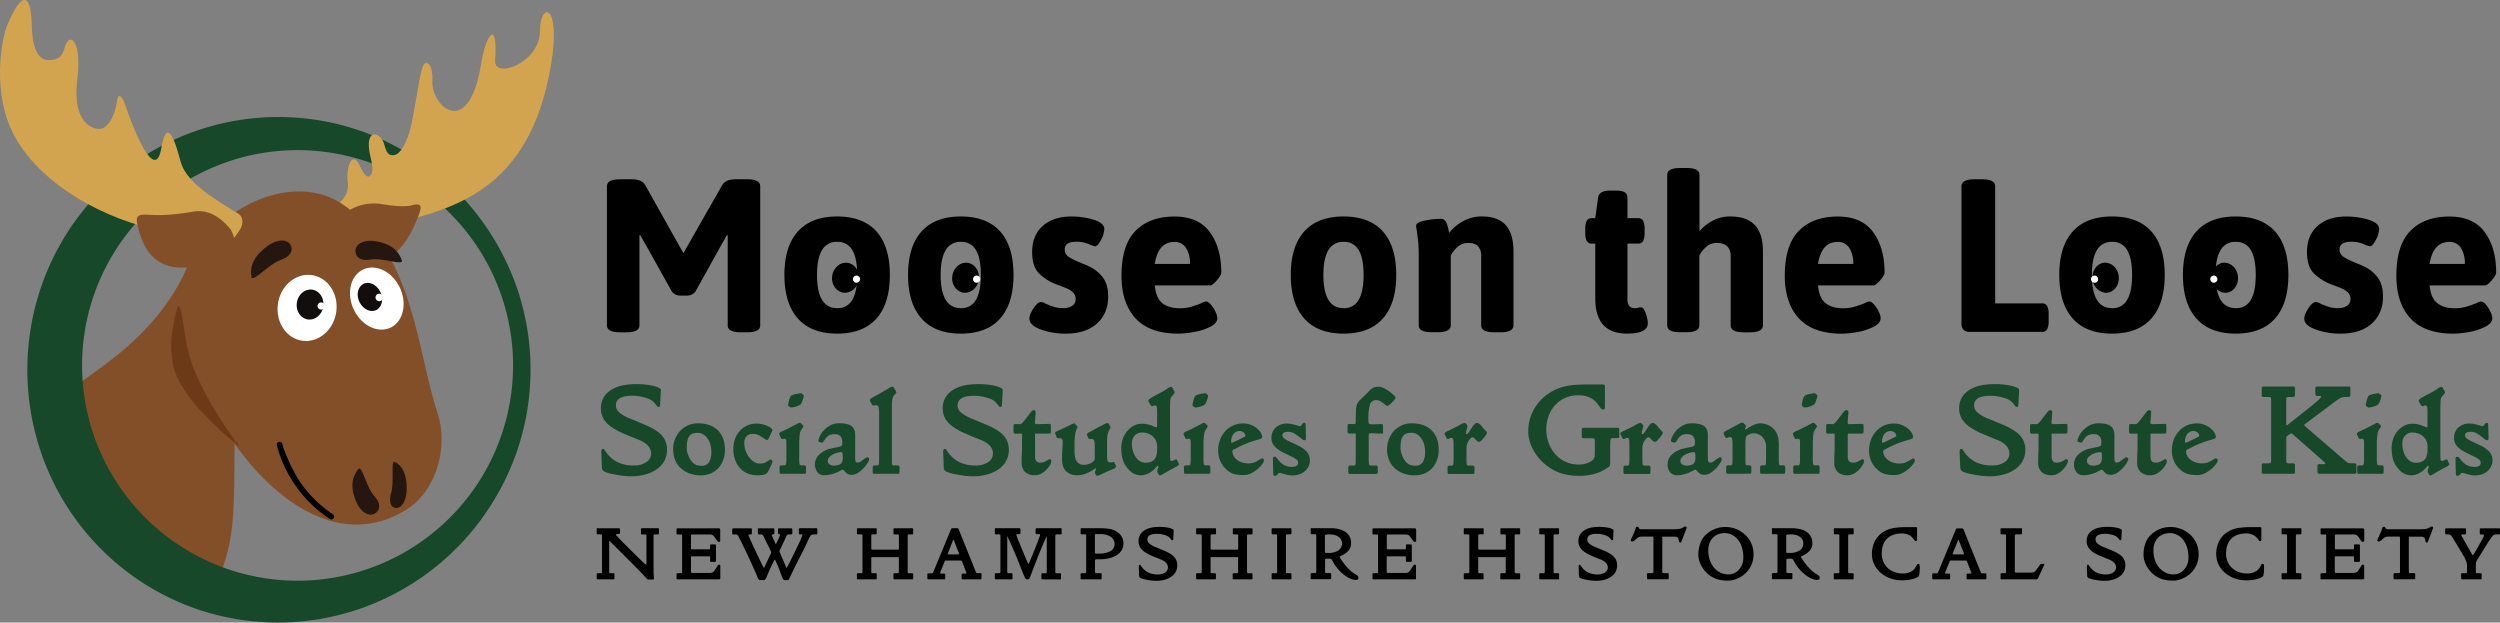<svg xmlns="http://www.w3.org/2000/svg" viewBox="0 0 1335.7 332.61"><rect x="0" y="0" width="1335.7" height="332.61" fill="#808080" stroke="none"/><defs><style>.cls-1{fill:#834f28;}.cls-1,.cls-3,.cls-4,.cls-5,.cls-6,.cls-7,.cls-8{fill-rule:evenodd;}.cls-2{fill:#164829;}.cls-3{fill:#d3a44f;}.cls-4{fill:#25160f;}.cls-5{fill:#fff;}.cls-6{fill:#130e0e;}.cls-7{fill:#6d3a17;}</style></defs><title>Color-Horizontal-All</title><g id="Layer_2" data-name="Layer 2"><g id="Layer_1-2" data-name="Layer 1"><path class="cls-1" d="M100.05,142.88C78.21,191.35,31.81,205,31.78,216.61c17.07,55.3,49.84,73.73,84.65,93.53,8.88-21.85,8.88-33.45,8.88-81.92,0,8.28-14-25.26-29.12-39.51Z"/><path class="cls-2" d="M283.45,197.5a134,134,0,0,1-8.48,47c-.69,1.89-1.5,3.73-2.25,5.6s-1.66,3.68-2.49,5.52-1.83,3.6-2.75,5.4-2,3.53-3,5.3a135.25,135.25,0,0,1-53.44,50.8l-2.86,1.44c-1,.46-1.9,1-2.88,1.41l-2.92,1.32c-1,.44-1.95.92-3,1.29l-3,1.18c-1,.38-2,.82-3,1.14-2.05.68-4.09,1.42-6.17,2a134.35,134.35,0,0,1-79.14-.53A133.4,133.4,0,0,1,60,299a134.49,134.49,0,0,1-19.09-20.9c-1.36-1.94-2.78-3.85-4.07-5.85s-2.57-4-3.76-6.08l-1.76-3.12c-.57-1.05-1.19-2.08-1.69-3.16-1-2.15-2.14-4.28-3.1-6.47a136.71,136.71,0,0,1,.07-111.82c.45-1.1,1-2.17,1.52-3.25s1-2.15,1.58-3.21c1.09-2.13,2.3-4.19,3.46-6.27s2.5-4.06,3.75-6.08,2.73-3.9,4.09-5.84,2.9-3.76,4.36-5.62S48.45,107.76,50,106s3.27-3.4,4.91-5.09,3.43-3.23,5.15-4.83A133.88,133.88,0,0,1,187.2,68.17c2.08.61,4.13,1.35,6.17,2,1,.32,2,.75,3,1.13l3,1.18c1,.38,2,.85,2.95,1.29l2.93,1.32C207.22,76,209.11,77,211,78S214.73,80,216.58,81s3.59,2.23,5.38,3.34,3.46,2.41,5.19,3.58,3.35,2.52,5,3.77a139.46,139.46,0,0,1,18,17.13A136.7,136.7,0,0,1,275,150.5,133.73,133.73,0,0,1,283.45,197.5Zm-9.32-2.27a115.16,115.16,0,0,0-221.6-43.82A114.92,114.92,0,0,0,77.29,276.25a115.14,115.14,0,0,0,196.84-81Z"/><path class="cls-3" d="M180.76,124.09c-3-8.29-4.52-12.46-4.52-12.46,5.93-2.67,9.9-7.22,9.71-13.38-1.43-6.68,1.7-20.5,7-8.21,1.72,3.33,3.15,4.72,4.34,4.17,2.83-1.82,1.51-6.49.45-11.34-3.36-15,6-12.67,7.7-5.18,1.3,5.13,3.23,5.62,5.46,5.1,3.46-.82,7.29-7.9,9.2-17.73,4.1-21.16,4.79-31.4,7.52-31.4,3,0,3.58,5.9,3.4,9.63-.66,13.58,19.34,31.6,26-8.95,2.77-16.84,9-24.16,7.52-2.05-.68,10.24,23.94,1.37,23.94-15.7,0-15.7,11.3-15.16,6.08,17-12.08,74.37-59,82.2-113.84,90.5Z"/><path class="cls-1" d="M189.87,137.08,179.93,117c7-5.74,14.09-9.4,23.86-8,6.59,1.2,11.76,1.48,15.46.9,5.66-1.74,6.52-.28,4.42,5.12q-12,32.06-33.8,22.09Z"/><path class="cls-1" d="M182.48,108.75c-30.1-19.8-81.23,8-88.24,52.56-5.54,35.25,8.89,37.55,21.2,60.08,18.89,34.55,59.64,76.39,101.24,51.2,16.52-10,23.1-33.93,17.1-51.88C222.84,187.94,221,134.08,182.48,108.75Z"/><path class="cls-3" d="M86.83,123.54q15.48,2.89,30.12,6.75,5.43,2.43,11.69-8.36c1.09-2.14,1.53-5.79-1-7.55-16.2-9.75-28.47-17.89-31.16-28.15-4.94-18.79-8.15-19.35-10.27-7.11-3.5,20.26-16.33-14-18.75-21.61-1.66-5.2-4.17-8.77-4.84-4-1.25,8.89-5,14.22-8,15.12C49.84,70,38.38,65.65,41.28,42.83c2.8-22.08-4.78-26.77-7.05-16.29-1.33,4.6-4.65,5.52-8.14,5.56-2.05,0-8.78-.11-9.14-19-.27-14.49-4.33-20.3-13,.16C.88,20.52-5.14,51,8.86,74.66,23.46,99.33,55.34,117.06,86.83,123.54Z"/><path class="cls-1" d="M123.5,123.09a16.94,16.94,0,0,1,1.63,11.41c-28.07,14.35-45.62,10.73-51.26-12.69-1.89-6.7-.71-7.55,7-7,5.89.38,13.46-.2,22.71-1.8q10.8-1.59,20,10Z"/><path class="cls-4" d="M191.43,250.66c-4,4.89-4.18,11-.61,18.57,2.59,4.92,6.5,6.82,9.42,5.16,2.68-1.59,3.56-4.92.18-8.86C195.66,260.76,193.49,248.1,191.43,250.66Z"/><path class="cls-4" d="M214.69,139.11c-2-6-7.12-9.44-15.38-10.44-5.55-.43-9.24,1.86-9.4,5.22-.08,3.11,2.27,5.63,7.4,4.88C203.89,137.29,215.75,142.21,214.69,139.11Z"/><path class="cls-4" d="M134.38,148c-1.21-6.18,1.8-11.83,9.09-17,5-3.27,9.7-3.23,11.6-.43,1.71,2.64.8,6-4.44,8.07C143.64,140.8,135,151.23,134.38,148Z"/><path class="cls-4" d="M210.9,246.8c4.56,2.27,6.68,7.45,6.37,15.63-.39,5.48-2.74,9-5.48,9-2.53-.06-4.25-2.49-2.95-7.51C210.92,257.52,208.54,245.6,210.9,246.8Z"/><path class="cls-5" d="M166.29,146.93c-8.63-1-16.62,6-17.85,15.7s4.77,18.47,13.4,19.46,16.62-6,17.85-15.71-4.77-18.41-13.4-19.45Z"/><path class="cls-6" d="M166.67,154.73c-3.93-.47-7.55,2.74-8.11,7.14s2.16,8.38,6.08,8.83,7.55-2.71,8.11-7.13-2.16-8.37-6.08-8.84Z"/><path class="cls-5" d="M171.49,165.4a1.91,1.91,0,1,1,2-1.91,2,2,0,0,1-2,1.91Z"/><path class="cls-5" d="M193.53,144.23c6.64-3.56,15.52.45,19.81,8.87s2.42,18.22-4.23,21.73-15.5-.41-19.81-8.88-2.41-18.17,4.23-21.72Z"/><path class="cls-6" d="M194.09,151.71c3-1.61,7,.21,9,4s1.1,8.27-1.93,9.87-7-.19-9-4-1.09-8.26,1.93-9.88Z"/><path class="cls-5" d="M203.21,160.84a2,2,0,1,0-2.45-1.24,2,2,0,0,0,2.45,1.24Z"/><path d="M177.8,274.74l-.31-.21,0,0a66.89,66.89,0,0,1-15.9-15.2c-6.05-8.31-10.12-19.82-10.33-20.56v0c-.14-.5-.27-1-.4-1.51a1.57,1.57,0,0,0-1.59-1.21,1.51,1.51,0,0,0-1.34,1.87c.14.56.29,1.11.45,1.67A67.49,67.49,0,0,0,175.81,277l.38.26a1.54,1.54,0,0,0,.84.26,1.52,1.52,0,0,0,1.36-.86A1.55,1.55,0,0,0,177.8,274.74Z"/><path class="cls-7" d="M128,238.46s-15.75-19.4-25-42.85c-5-12.67-5.36-33.58-7.92-32,0,0-4.35,12.38-3.43,24.49.1,1.27.28,2.56.37,3.89.44,7.11,5.52,17.4,16.54,28.9C121.14,233.93,128,238.46,128,238.46Z"/><path class="cls-2" d="M356.36,240.41a12.35,12.35,0,0,1-1.25,5.49,12.6,12.6,0,0,1-3.71,4.43,19.12,19.12,0,0,1-6,3,27.45,27.45,0,0,1-8.17,1.12,39.22,39.22,0,0,1-4.93-.32c-1.65-.21-3.34-.5-5.06-.87a18.64,18.64,0,0,1-4.3-1.29,2.42,2.42,0,0,1-1.36-2.2l-.28-7.76a4.51,4.51,0,0,1,.1-1.5c.12-.44.34-.67.67-.67a1.12,1.12,0,0,1,1,.63,17.37,17.37,0,0,0,6.4,6.22,19.46,19.46,0,0,0,9.26,2,11.08,11.08,0,0,0,6.63-1.82,5.36,5.36,0,0,0,2.52-4.47,6.07,6.07,0,0,0-1.68-4.26,12.22,12.22,0,0,0-4.4-2.94q-4.6-1.81-8.42-3.46a39.24,39.24,0,0,1-6.57-3.52,14.62,14.62,0,0,1-4.26-4.3,10.84,10.84,0,0,1-1.5-5.84,11.08,11.08,0,0,1,4.78-9.29q4.78-3.56,14.29-3.56a42.85,42.85,0,0,1,5.1.28,30.54,30.54,0,0,1,4.13.73,12.38,12.38,0,0,1,2.76,1c.67.38,1,.73,1,1.05l-.42,8a2.19,2.19,0,0,1-.14.73.5.5,0,0,1-.49.39,3,3,0,0,1-.52-.07.69.69,0,0,1-.46-.35c-.42-.52-.91-1.11-1.47-1.78a7.48,7.48,0,0,0-2.51-1.86A19.48,19.48,0,0,0,343,212a23.74,23.74,0,0,0-5.2-.56q-8.75,0-8.74,5.17a5,5,0,0,0,1.92,3.84,20.5,20.5,0,0,0,5.7,3.21q4.6,1.89,8.28,3.46a33.79,33.79,0,0,1,6.22,3.39,13,13,0,0,1,3.87,4.16A11.47,11.47,0,0,1,356.36,240.41Z"/><path class="cls-2" d="M387.31,240.48a15.12,15.12,0,0,1-1,5.56,12.72,12.72,0,0,1-2.73,4.26,11.71,11.71,0,0,1-4.05,2.72,13.14,13.14,0,0,1-5,.95,17.32,17.32,0,0,1-6.43-1.12,13.81,13.81,0,0,1-4.68-3,12.23,12.23,0,0,1-2.83-4.41,14.73,14.73,0,0,1-.94-5.24,15,15,0,0,1,1.08-5.8,13.54,13.54,0,0,1,2.9-4.4,13.31,13.31,0,0,1,4.19-2.83,12.61,12.61,0,0,1,5-1q6.92,0,10.73,3.77T387.31,240.48Zm-7.26.84a14,14,0,0,0-.56-4,10.46,10.46,0,0,0-1.54-3.18,7.59,7.59,0,0,0-2.3-2.09,5.81,5.81,0,0,0-2.94-.77c-2.23,0-3.76.64-4.57,1.92s-1.23,3.3-1.23,6a11.25,11.25,0,0,0,.88,4.22,10.94,10.94,0,0,0,2.2,3.6,5.5,5.5,0,0,0,2.27,1.5,8.88,8.88,0,0,0,2.48.32,4.51,4.51,0,0,0,4.09-1.89A10.58,10.58,0,0,0,380.05,241.32Z"/><path class="cls-2" d="M412.75,246.56a2.11,2.11,0,0,1-.14.67l-.21.52L410.86,251l-.63,1.16a2.61,2.61,0,0,1-.91.94,4.71,4.71,0,0,1-1.71.63,15.89,15.89,0,0,1-2.9.21,13.91,13.91,0,0,1-5.31-1,11,11,0,0,1-4-2.83,13.33,13.33,0,0,1-2.62-4.4,16.31,16.31,0,0,1-.94-5.7,15.23,15.23,0,0,1,1-5.83,13.18,13.18,0,0,1,2.75-4.3,11.87,11.87,0,0,1,3.88-2.65,11.42,11.42,0,0,1,4.47-.91,15.39,15.39,0,0,1,3.5.38,13.44,13.44,0,0,1,2.76.95,7.55,7.55,0,0,1,1.81,1.15c.45.4.67.73.67,1a1.64,1.64,0,0,1-.21.7c-.14.28-.23.47-.28.56l-1.12,2.45a8.86,8.86,0,0,1-.52,1,.89.89,0,0,1-.74.52,1.62,1.62,0,0,1-.56-.1,1.06,1.06,0,0,1-.41-.25c-1.08-.74-2.12-1.4-3.15-2a6.67,6.67,0,0,0-3.35-.87,4.59,4.59,0,0,0-3.46,1.26,4.76,4.76,0,0,0-1.22,3.49,12.76,12.76,0,0,0,2.65,7.86,10.23,10.23,0,0,0,2.62,2.38,5.54,5.54,0,0,0,2.9.87,7.17,7.17,0,0,0,2.83-.45,12.94,12.94,0,0,0,2.34-1.44,1.28,1.28,0,0,1,.28-.21.87.87,0,0,1,.35-.07,1,1,0,0,1,.73.42Q412.75,246.35,412.75,246.56Z"/><path class="cls-2" d="M430.63,252.29q0,.84-.9.84h-12.3c-.42,0-.68-.09-.77-.28a2.24,2.24,0,0,1-.14-.91v-2.23a1,1,0,0,1,.28-.84,1.41,1.41,0,0,1,.84-.21h1.26q1,0,1.11-.81a23.11,23.11,0,0,0,.14-3.31v-8.46a2.62,2.62,0,0,0-.24-1.22.9.9,0,0,0-.87-.46,6.59,6.59,0,0,0-.67.07,4.38,4.38,0,0,1-.59.07.29.29,0,0,1-.25-.14l-.17-.21-.77-1.6c0-.1-.1-.2-.17-.32a1,1,0,0,1-.11-.52c0-.42.68-.92,2-1.5s3.21-1.51,5.59-2.76l2.13-1.12a3.58,3.58,0,0,1,1.29-.49.67.67,0,0,1,.49.21l.35.35.77.77a.8.8,0,0,0,.21.17.2.2,0,0,1,.07.18,1.64,1.64,0,0,1-.28.8l-.6.94c-.21.33-.4.68-.59,1a3.53,3.53,0,0,0-.35,1.12c-.05.28-.13.94-.24,2A43.38,43.38,0,0,0,427,238v6.5a24.77,24.77,0,0,0,.14,3.31c.09.54.47.81,1.12.81h1.26a1.41,1.41,0,0,1,.84.21,1,1,0,0,1,.27.84Zm-1.18-40.87a3.87,3.87,0,0,1-.18,1c-.11.41-.25.86-.42,1.32s-.32.9-.49,1.3a2.6,2.6,0,0,1-.45.8,3.19,3.19,0,0,1-1.08.77,11.52,11.52,0,0,1-1.51.59,15.1,15.1,0,0,1-1.5.39,6.55,6.55,0,0,1-1.08.13,1.65,1.65,0,0,1-1.12-.52c-.37-.35-.56-.59-.56-.73a6.74,6.74,0,0,1,.14-.91c.1-.47.21-1,.35-1.54a11.54,11.54,0,0,1,.53-1.6,2.56,2.56,0,0,1,.66-1.05,4.09,4.09,0,0,1,1-.46c.49-.16,1-.3,1.57-.42s1.08-.21,1.54-.28a7.71,7.71,0,0,1,.91-.1,1.61,1.61,0,0,1,1.12.59C429.26,211.08,429.45,211.32,429.45,211.42Z"/><path class="cls-2" d="M464.38,245.44a4.79,4.79,0,0,1-.77,1.75,16.75,16.75,0,0,1-2.09,2.8,16.21,16.21,0,0,1-3,2.58,6.17,6.17,0,0,1-3.49,1.12,4.17,4.17,0,0,1-3.35-1.47,7,7,0,0,1-.7-.8.94.94,0,0,0-1.4-.25,30.42,30.42,0,0,1-2.87,1.4,18.33,18.33,0,0,1-2.93.94,14.45,14.45,0,0,1-3.42.39,4.6,4.6,0,0,1-3.6-1.54,7.19,7.19,0,0,1,1-9.54,13,13,0,0,1,6.25-3.18c1.4-.32,2.49-.55,3.28-.69a9.44,9.44,0,0,0,1.82-.46,1.14,1.14,0,0,0,.77-.7,5.41,5.41,0,0,0,.14-1.43,4.84,4.84,0,0,0-1-3.32A4.14,4.14,0,0,0,445.8,232a6.54,6.54,0,0,0-2.2.31,4.42,4.42,0,0,0-1.51.88A7,7,0,0,0,441,234.4c-.33.47-.68,1-1.05,1.54l-.32.32a.53.53,0,0,1-.38.17h-.42a1.29,1.29,0,0,1-.56-.14l-.35-.07a2,2,0,0,1-.45-.24.6.6,0,0,1-.25-.53,7.69,7.69,0,0,1,.6-1.95,10.9,10.9,0,0,1,1.95-3.15,14,14,0,0,1,3.5-2.9,9.86,9.86,0,0,1,5.2-1.29q4.41,0,6.43,1.47c1.35,1,2,2.58,2,4.82,0,.74,0,1.58,0,2.51s0,1.91,0,2.94v5.38c0,1.16,0,2.09.1,2.79a1.07,1.07,0,0,0,1.22,1.05,3,3,0,0,0,1.79-.63q.87-.63,1.92-1.47l.63-.41a1.37,1.37,0,0,1,.76-.28A1,1,0,0,1,464.38,245.44ZM450.27,245a21.87,21.87,0,0,0-.11-2.83c-.07-.39-.38-.59-.94-.59a8.48,8.48,0,0,0-1.82.28,9.88,9.88,0,0,0-2.3.87,7.8,7.8,0,0,0-2,1.47,2.87,2.87,0,0,0-.84,2.06,2.12,2.12,0,0,0,.95,1.85,3.9,3.9,0,0,0,2.34.67Q450.27,248.8,450.27,245Z"/><path class="cls-2" d="M480.45,252.85c-.09.19-.35.28-.77.28h-12.5c-.61,0-.91-.28-.91-.84v-2.58a1,1,0,0,1,.28-.84,1.37,1.37,0,0,1,.84-.21h1.25a.86.86,0,0,0,.95-.84c.07-.56.1-1.65.1-3.28V222a26,26,0,0,0-.24-4.23,1.41,1.41,0,0,0-1.5-1.29,2.72,2.72,0,0,0-.56.1,3.09,3.09,0,0,1-.7.11.6.6,0,0,1-.53-.28,2.07,2.07,0,0,0-.31-.42l-.84-1.33a1.1,1.1,0,0,1-.17-.35,1.3,1.3,0,0,1-.11-.42c0-.51.51-1,1.54-1.57s2.61-1.41,4.75-2.62q2.44-1.39,3.84-2.27a4.69,4.69,0,0,1,2-.87.5.5,0,0,1,.38.17,1.47,1.47,0,0,1,.25.31l1.05,1.68c0,.1.11.24.2.42a1.05,1.05,0,0,1,.14.49.86.86,0,0,1-.24.56c-.16.19-.29.33-.38.42a4.14,4.14,0,0,0-1.47,2.65,26.35,26.35,0,0,0-.28,4.27v27c0,1.63,0,2.72.07,3.28a.81.81,0,0,0,.91.84h2a1.37,1.37,0,0,1,.84.21,1,1,0,0,1,.28.84v2.23A2.24,2.24,0,0,1,480.45,252.85Z"/><path class="cls-2" d="M539,240.41a12.22,12.22,0,0,1-1.26,5.49,12.47,12.47,0,0,1-3.7,4.43,19.12,19.12,0,0,1-6,3,27.45,27.45,0,0,1-8.17,1.12,39.1,39.1,0,0,1-4.93-.32c-1.65-.21-3.34-.5-5.06-.87a18.64,18.64,0,0,1-4.3-1.29,2.42,2.42,0,0,1-1.36-2.2l-.28-7.76a4.26,4.26,0,0,1,.1-1.5c.12-.44.34-.67.67-.67a1.12,1.12,0,0,1,1,.63,17.37,17.37,0,0,0,6.4,6.22,19.44,19.44,0,0,0,9.25,2,11.09,11.09,0,0,0,6.64-1.82,5.36,5.36,0,0,0,2.52-4.47,6.07,6.07,0,0,0-1.68-4.26,12.22,12.22,0,0,0-4.4-2.94c-3.08-1.21-5.88-2.36-8.42-3.46a39.24,39.24,0,0,1-6.57-3.52,14.62,14.62,0,0,1-4.26-4.3,10.84,10.84,0,0,1-1.5-5.84,11.08,11.08,0,0,1,4.78-9.29q4.78-3.56,14.29-3.56a42.85,42.85,0,0,1,5.1.28,30.09,30.09,0,0,1,4.12.73,12,12,0,0,1,2.76,1q1,.57,1,1.05l-.42,8a2.19,2.19,0,0,1-.14.73.51.51,0,0,1-.49.39,3,3,0,0,1-.52-.07.67.67,0,0,1-.46-.35c-.42-.52-.91-1.11-1.47-1.78a7.48,7.48,0,0,0-2.51-1.86,19.48,19.48,0,0,0-4.16-1.32,23.74,23.74,0,0,0-5.2-.56q-8.74,0-8.74,5.17a5,5,0,0,0,1.92,3.84,20.35,20.35,0,0,0,5.7,3.21q4.61,1.89,8.28,3.46a33.79,33.79,0,0,1,6.22,3.39,13,13,0,0,1,3.87,4.16A11.47,11.47,0,0,1,539,240.41Z"/><path class="cls-2" d="M561.71,246.49a4.42,4.42,0,0,1-.66,1.85,11.71,11.71,0,0,1-1.86,2.48,12.09,12.09,0,0,1-2.76,2.17,6.81,6.81,0,0,1-3.45.91,7.34,7.34,0,0,1-5.31-1.75,6.61,6.61,0,0,1-1.82-5c0-1.49,0-3.17.1-5s.11-3.87.11-6V232a.28.28,0,0,0-.21-.28,1.07,1.07,0,0,0-.35-.07l-2.8.07a1.55,1.55,0,0,1-.87-.21.94.94,0,0,1-.31-.84v-3a1.55,1.55,0,0,1,.17-.84c.12-.19.41-.28.87-.28l2,.07a1.79,1.79,0,0,0,1.5-.53,16.46,16.46,0,0,0,1.37-1.57l3.28-4.26c.19-.23.41-.48.66-.73a1.28,1.28,0,0,1,.95-.39c.7,0,1,.4,1,1.19a.58.58,0,0,1,0,.21.58.58,0,0,0,0,.21l-.35,4.54a1.59,1.59,0,0,0,.14,1.08,1,1,0,0,0,.83.25l6.29-.14a2.17,2.17,0,0,1,1,.14c.14.09.21.39.21.91v3.21c0,.37-.09.62-.28.73a1.59,1.59,0,0,1-.84.18h-6.78c-.27,0-.44.06-.48.17a1.47,1.47,0,0,0-.07.53V242q0,1.19,0,2.13a4.69,4.69,0,0,0,.32,1.64,2,2,0,0,0,.87,1.05,3.25,3.25,0,0,0,1.64.35,5.16,5.16,0,0,0,2-.35,15.76,15.76,0,0,0,1.6-.77l.67-.42a1.6,1.6,0,0,1,.66-.28.91.91,0,0,1,.8.35A1.41,1.41,0,0,1,561.71,246.49Z"/><path class="cls-2" d="M596.22,249.22a1.11,1.11,0,0,1-.66.94,17.85,17.85,0,0,1-2,.94c-2.1.89-3.76,1.62-5,2.2a8,8,0,0,1-2.34.88.65.65,0,0,1-.45-.25,2,2,0,0,1-.32-.38l-.2-.42a1.08,1.08,0,0,1-.18-.31,1.1,1.1,0,0,1-.1-.39,2.26,2.26,0,0,1,.28-.87,2.8,2.8,0,0,0,.27-.74,1.43,1.43,0,0,1,.07-.35c0-.14,0-.21-.07-.21a1.23,1.23,0,0,0-.76.21,3.81,3.81,0,0,0-.42.35,24,24,0,0,1-4.37,2.31,12.71,12.71,0,0,1-4.58.77,8,8,0,0,1-5.76-2.1c-1.47-1.4-2.2-3.49-2.2-6.29,0-2.09.06-3.94.17-5.55s.18-3,.18-4.09-.52-1.75-1.54-1.75l-.52,0-.53,0a.53.53,0,0,1-.49-.24l-.21-.38-.56-1.47a1.1,1.1,0,0,0-.1-.32,1,1,0,0,1-.1-.38q0-.42.9-.87c.61-.31,1.33-.64,2.17-1,2.14-1,3.81-1.77,5-2.37a9.35,9.35,0,0,1,2.07-.91.48.48,0,0,1,.28.1l.21.18,1,1.19a1,1,0,0,1,.18.31,1,1,0,0,1,.1.39.63.63,0,0,1-.14.48,8,8,0,0,0-1.08,3.29,37.74,37.74,0,0,0-.31,5.31c0,1.44,0,2.83,0,4.16a12.09,12.09,0,0,0,.52,3.49,4.41,4.41,0,0,0,4.76,3.25,6.7,6.7,0,0,0,1.88-.28,8.4,8.4,0,0,0,1.78-.73,4.83,4.83,0,0,0,1.33-1.09,2,2,0,0,0,.53-1.33v-5.79a15.88,15.88,0,0,0-.28-3.6,1.45,1.45,0,0,0-1.61-1l-.49,0-.42,0c-.23,0-.38-.05-.45-.17s-.15-.25-.25-.39l-.49-1.11a1.1,1.1,0,0,0-.1-.32,1.14,1.14,0,0,1-.11-.31.88.88,0,0,1,.28-.67,2.92,2.92,0,0,1,.56-.38c3.08-1.68,5.45-3,7.13-3.84a11.9,11.9,0,0,1,3-1.33.65.65,0,0,1,.56.28l.63,1c0,.09.14.24.28.45a1.09,1.09,0,0,1,.21.6,1.33,1.33,0,0,1-.28.69,8.67,8.67,0,0,0-1.29,2.9,16.37,16.37,0,0,0-.32,3.46v7.76a12.32,12.32,0,0,0,.25,3.07c.16.56.71.84,1.64.84a4.53,4.53,0,0,0,.87-.1,5,5,0,0,1,.67-.11q.35,0,.42.18a2.22,2.22,0,0,0,.14.31l.49.91c0,.09.1.23.17.42A1.38,1.38,0,0,1,596.22,249.22Z"/><path class="cls-2" d="M629.9,248c0,.42-.63.94-1.88,1.57s-3.08,1.62-5.45,3c-.61.37-1.18.7-1.72,1a3,3,0,0,1-1.15.42.4.4,0,0,1-.38-.18,1.89,1.89,0,0,0-.25-.31l-.56-1a1,1,0,0,1-.21-.7,3.77,3.77,0,0,1,.28-1.22,3.63,3.63,0,0,0,.28-1.29v-.28c0-.1,0-.14-.14-.14a1.25,1.25,0,0,0-.73.45c-.3.31-.57.6-.8.87a11.83,11.83,0,0,1-3.64,2.76,9.5,9.5,0,0,1-4.19,1,8.62,8.62,0,0,1-6.5-3.29,12.85,12.85,0,0,1-3-5.13,22.55,22.55,0,0,1-.77-6.25,14.59,14.59,0,0,1,.87-5,13,13,0,0,1,2.41-4.12,12.14,12.14,0,0,1,3.5-2.76,9,9,0,0,1,4.19-1,13.37,13.37,0,0,1,2.93.28,16.31,16.31,0,0,1,2.24.66c.65.26,1.2.48,1.64.67a3.06,3.06,0,0,0,1.08.28c.19,0,.28-.11.28-.32v-6.88a27.6,27.6,0,0,0-.14-3.42,1,1,0,0,0-1.11-1.05,1.72,1.72,0,0,0-.77.21,1.61,1.61,0,0,1-.63.21.53.53,0,0,1-.49-.21,2.14,2.14,0,0,0-.28-.35l-.7-1.12a2.64,2.64,0,0,1-.35-.52,1.55,1.55,0,0,1-.21-.74c0-.42.46-.91,1.36-1.47s2.35-1.35,4.3-2.37a36.15,36.15,0,0,0,4.26-2.48,5,5,0,0,1,2.17-1.08.67.67,0,0,1,.49.21,1.68,1.68,0,0,1,.28.34l.84,1.47a3.26,3.26,0,0,0,.21.39,1.07,1.07,0,0,1,.14.52,1.16,1.16,0,0,1-.25.63,4.07,4.07,0,0,1-.38.49,9.66,9.66,0,0,0-1.12,1.33,3.64,3.64,0,0,0-.63,2c-.05.89-.08,1.88-.1,3s0,2.27,0,3.53v23.06a13,13,0,0,0,.11,1.92.71.71,0,0,0,.8.66,2.52,2.52,0,0,0,1.22-.38,2.37,2.37,0,0,1,1.15-.39.42.42,0,0,1,.35.18,1.41,1.41,0,0,1,.21.31l.7,1.47a1.18,1.18,0,0,1,.18.39A1.54,1.54,0,0,1,629.9,248Zm-11.67-9.43a7.15,7.15,0,0,0-.73-3.32,6.87,6.87,0,0,0-1.89-2.34,8.31,8.31,0,0,0-2.51-1.37,8.57,8.57,0,0,0-2.69-.45,5.17,5.17,0,0,0-4.26,1.71,6,6,0,0,0-1.4,3.95,14.18,14.18,0,0,0,.7,4.72,11,11,0,0,0,1.74,3.28,6.75,6.75,0,0,0,2.31,1.89,5.56,5.56,0,0,0,2.31.59q3.35,0,4.89-1.71t1.53-5.42Z"/><path class="cls-2" d="M646.67,252.29c0,.56-.3.84-.91.84h-12.3c-.41,0-.67-.09-.76-.28a2.08,2.08,0,0,1-.14-.91v-2.23a1,1,0,0,1,.28-.84,1.35,1.35,0,0,1,.83-.21h1.26c.65,0,1-.27,1.12-.81a24.77,24.77,0,0,0,.14-3.31v-8.46a2.62,2.62,0,0,0-.24-1.22.93.93,0,0,0-.88-.46,6.2,6.2,0,0,0-.66.07,4.47,4.47,0,0,1-.6.07.28.28,0,0,1-.24-.14l-.18-.21-.76-1.6c0-.1-.11-.2-.18-.32a1,1,0,0,1-.1-.52c0-.42.67-.92,2-1.5s3.22-1.51,5.59-2.76l2.13-1.12a3.54,3.54,0,0,1,1.3-.49.68.68,0,0,1,.49.21l.34.35.77.77a1.37,1.37,0,0,0,.21.17s.07.08.07.18a1.54,1.54,0,0,1-.28.8c-.18.3-.38.62-.59.94a10.58,10.58,0,0,0-.59,1,3.3,3.3,0,0,0-.35,1.12c-.05.28-.13.94-.25,2A44,44,0,0,0,643,238v6.5a23.11,23.11,0,0,0,.14,3.31q.14.81,1.11.81h1.26a1.41,1.41,0,0,1,.84.21,1,1,0,0,1,.28.84Zm-1.19-40.87a4.25,4.25,0,0,1-.17,1c-.12.41-.26.86-.42,1.32s-.33.9-.49,1.3a2.6,2.6,0,0,1-.45.8,3.35,3.35,0,0,1-1.09.77,12,12,0,0,1-1.5.59,15.1,15.1,0,0,1-1.5.39,6.55,6.55,0,0,1-1.08.13,1.63,1.63,0,0,1-1.12-.52c-.38-.35-.56-.59-.56-.73a5.37,5.37,0,0,1,.14-.91c.09-.47.21-1,.35-1.54a11.52,11.52,0,0,1,.52-1.6,2.46,2.46,0,0,1,.67-1.05,3.92,3.92,0,0,1,1-.46,15.52,15.52,0,0,1,1.57-.42c.56-.11,1.07-.21,1.54-.28a7.5,7.5,0,0,1,.91-.1,1.58,1.58,0,0,1,1.11.59C645.3,211.08,645.48,211.32,645.48,211.42Z"/><path class="cls-2" d="M675.32,246.07a4.13,4.13,0,0,1-.91,1.85,14.28,14.28,0,0,1-2.41,2.59,18.29,18.29,0,0,1-3.46,2.31,8.9,8.9,0,0,1-4.12,1,21.85,21.85,0,0,1-4.79-.49,9.52,9.52,0,0,1-4.16-2.31,12.62,12.62,0,0,1-3.38-4.47,13.13,13.13,0,0,1-1.23-5.59,16.6,16.6,0,0,1,1-6,14.3,14.3,0,0,1,2.83-4.64,12.91,12.91,0,0,1,4.19-3,12.59,12.59,0,0,1,5.21-1.08,11.27,11.27,0,0,1,4.26.77,11.86,11.86,0,0,1,3.21,1.88,9.48,9.48,0,0,1,2.07,2.35,4.36,4.36,0,0,1,.73,2.13,1.05,1.05,0,0,1-.7,1,17.33,17.33,0,0,1-2.2.73c-1,.28-2.3.69-3.88,1.23a46.1,46.1,0,0,0-5.73,2.48c-1,.51-1.79.92-2.44,1.22s-1,.69-1,1.15a5.07,5.07,0,0,0,.49,2,6.41,6.41,0,0,0,1.53,2.09,8.59,8.59,0,0,0,2.73,1.65,11.29,11.29,0,0,0,4.12.66,7.8,7.8,0,0,0,2.83-.52,13.37,13.37,0,0,0,2.62-1.37,6.1,6.1,0,0,0,.74-.45,1.47,1.47,0,0,1,.8-.32C675,245,675.32,245.33,675.32,246.07Zm-9.92-13.13a2.29,2.29,0,0,0-1-1.92,3.37,3.37,0,0,0-2-.74,4.09,4.09,0,0,0-3.35,1.57,6.69,6.69,0,0,0-1.26,4.3c0,.23.07.35.21.35h.35a10.41,10.41,0,0,0,1.5-.63c.91-.42,2.11-1,3.6-1.75l1.26-.62C665.16,233.26,665.4,233.08,665.4,232.94Z"/><path class="cls-2" d="M699.84,246.07a7,7,0,0,1-.66,3,7.91,7.91,0,0,1-1.85,2.52,9.25,9.25,0,0,1-2.9,1.74,10.56,10.56,0,0,1-3.88.67,11.54,11.54,0,0,1-2.34-.21c-.68-.14-1.3-.29-1.85-.46l-1.58-.45a5,5,0,0,0-1.36-.21.61.61,0,0,0-.42.21,9.21,9.21,0,0,1-.8.94,1.37,1.37,0,0,1-1,.39.75.75,0,0,1-.74-.35,2.17,2.17,0,0,1-.17-.91l-.21-7.41a4.9,4.9,0,0,1,.1-1c.07-.33.36-.49.88-.49a1,1,0,0,1,.76.28,4.85,4.85,0,0,1,.49.55,13.93,13.93,0,0,0,3.25,3.29,8.42,8.42,0,0,0,4.93,1.26,4,4,0,0,0,2.23-.56,1.88,1.88,0,0,0,.84-1.68,2.12,2.12,0,0,0-.91-1.75,15.9,15.9,0,0,0-2.65-1.53q-2.38-1.12-4.33-2.1a18.25,18.25,0,0,1-3.39-2.13,8.72,8.72,0,0,1-2.2-2.52,6.24,6.24,0,0,1-.77-3.18,7.33,7.33,0,0,1,2.23-5.51,8.76,8.76,0,0,1,6.36-2.17,10.07,10.07,0,0,1,2.06.21c.68.14,1.32.3,1.93.49s1.15.35,1.64.49a4.44,4.44,0,0,0,1.08.21.64.64,0,0,0,.39-.14,1.16,1.16,0,0,0,.24-.28c.32-.42.58-.75.77-1a1,1,0,0,1,.84-.35c.46,0,.7.19.7.56l.2,7.2a7.89,7.89,0,0,1-.06,1,.55.55,0,0,1-.63.49,1.64,1.64,0,0,1-.88-.24c-.25-.16-.48-.32-.66-.46-1.21-1-2.39-1.85-3.53-2.62a6.4,6.4,0,0,0-3.6-1.15,5.44,5.44,0,0,0-2.34.42,1.45,1.45,0,0,0-.87,1.4,1.93,1.93,0,0,0,.38,1.15,4.62,4.62,0,0,0,1.29,1.08,25.57,25.57,0,0,0,2.31,1.23l3.49,1.64a16.56,16.56,0,0,1,5.59,3.81A7.1,7.1,0,0,1,699.84,246.07Z"/><path class="cls-2" d="M745.61,212.4a2.25,2.25,0,0,1-.56,1.15,15.58,15.58,0,0,1-1.3,1.47,15.35,15.35,0,0,1-1.46,1.29,2.34,2.34,0,0,1-1,.56,1,1,0,0,1-.49-.18,3.61,3.61,0,0,0-.42-.24c-1-.79-1.84-1.43-2.58-1.92a4.38,4.38,0,0,0-2.45-.74,3.35,3.35,0,0,0-3.49,2.73,29.08,29.08,0,0,0-.77,7.54,5.13,5.13,0,0,0,.28,2.13c.19.35.77.53,1.75.53a3.34,3.34,0,0,0,.59,0,5.09,5.09,0,0,1,.6,0l3.42-.14c.65,0,1,.06,1.08.31a12.38,12.38,0,0,1,.11,2.2c0,1.12,0,1.85,0,2.17s-.27.47-.73.42l-5.24-.21a3,3,0,0,0-1.33.1c-.23.12-.35.51-.35,1.16v11.81a25.85,25.85,0,0,0,.14,3.35.93.93,0,0,0,1,.84H735c.74,0,1.11.32,1.11,1v2.23a2.34,2.34,0,0,1-.14.95c-.09.2-.35.31-.77.31H721.36c-.42,0-.69-.11-.8-.31a2,2,0,0,1-.18-.95v-2.23c0-.66.37-1,1.12-1h1.68a.94.94,0,0,0,1.08-.88c.07-.58.1-1.68.1-3.31V232q0-.34-.48-.39l-.91,0h-1.89a1.22,1.22,0,0,1-.91-.24,2,2,0,0,1-.21-1.16v-2.16a4,4,0,0,1,.14-1.19c.1-.28.4-.4.91-.35l2,.07c.74,0,1.15-.06,1.22-.32a10.16,10.16,0,0,0,.1-1.92c.05-2.33.1-4.1.14-5.31a9.48,9.48,0,0,1,.56-3,6.88,6.88,0,0,1,1.58-2.3c.72-.72,1.75-1.74,3.1-3,.61-.56,1.15-1.1,1.61-1.61a11.69,11.69,0,0,1,1.43-1.33,6.27,6.27,0,0,1,1.58-.87,5.72,5.72,0,0,1,2-.31,6.86,6.86,0,0,1,3.08.8,21.38,21.38,0,0,1,3,1.82,16,16,0,0,1,2.31,2C745.3,211.79,745.61,212.21,745.61,212.4Z"/><path class="cls-2" d="M768.66,240.48a14.92,14.92,0,0,1-1,5.56A12.69,12.69,0,0,1,765,250.3a11.9,11.9,0,0,1-4.05,2.72,13.17,13.17,0,0,1-5,.95,17.29,17.29,0,0,1-6.43-1.12,13.61,13.61,0,0,1-4.68-3,12.23,12.23,0,0,1-2.83-4.41,15.46,15.46,0,0,1,.14-11A13.38,13.38,0,0,1,745,230a13.19,13.19,0,0,1,4.19-2.83,12.57,12.57,0,0,1,5-1q6.92,0,10.72,3.77T768.66,240.48Zm-7.26.84a14,14,0,0,0-.56-4,10.69,10.69,0,0,0-1.54-3.18A7.51,7.51,0,0,0,757,232a5.75,5.75,0,0,0-2.93-.77c-2.24,0-3.76.64-4.58,1.92s-1.22,3.3-1.22,6a11.42,11.42,0,0,0,.87,4.22,11.28,11.28,0,0,0,2.2,3.6,5.59,5.59,0,0,0,2.28,1.5,8.83,8.83,0,0,0,2.48.32,4.49,4.49,0,0,0,4.08-1.89A10.47,10.47,0,0,0,761.4,241.32Z"/><path class="cls-2" d="M794.44,231.33a2.78,2.78,0,0,1-.49,1,14.8,14.8,0,0,1-1.18,1.6,19,19,0,0,1-1.4,1.51,2,2,0,0,1-1.12.66,1.39,1.39,0,0,1-.87-.35,6.61,6.61,0,0,1-.74-.63c-.37-.37-.71-.72-1-1a1.36,1.36,0,0,0-1-.48,1.54,1.54,0,0,0-.7.34,5.25,5.25,0,0,0-1,1.09,7.33,7.33,0,0,0-1,1.88,7.87,7.87,0,0,0-.42,2.69v5a31.93,31.93,0,0,0,.11,3.28.85.85,0,0,0,.94.84h2.1a1.41,1.41,0,0,1,.84.21,1,1,0,0,1,.28.84v2.23a2.27,2.27,0,0,1-.14.88c-.1.2-.35.31-.77.31H774.32c-.42,0-.67-.09-.77-.28a2.24,2.24,0,0,1-.14-.91v-2.23a1,1,0,0,1,.28-.84,1.41,1.41,0,0,1,.84-.21h1.05a.87.87,0,0,0,.91-.84,25,25,0,0,0,.14-3.28v-7.27a18.42,18.42,0,0,0-.14-2.41,1.11,1.11,0,0,0-1.26-1,1.52,1.52,0,0,0-.87.31,1.48,1.48,0,0,1-.81.31.5.5,0,0,1-.38-.17,1.47,1.47,0,0,1-.25-.31l-.83-1.61a1.05,1.05,0,0,1-.18-.35,1.34,1.34,0,0,1-.1-.42c0-.37.28-.7.83-1l2.45-1.19q3.15-1.53,4.93-2.55a6.41,6.41,0,0,1,2.48-1,.73.73,0,0,1,.45.14,2.89,2.89,0,0,1,.31.28l.56.63a.61.61,0,0,1,.21.42,6.59,6.59,0,0,1-.42,2.06,6.37,6.37,0,0,0-.41,2c0,.28.13.42.41.42s.75-.4,1.26-1.19,1.31-2,2.38-3.49a8.85,8.85,0,0,1,.8-.84,1.38,1.38,0,0,1,.94-.42,2.31,2.31,0,0,1,1.47.56,11,11,0,0,1,1.61,1.68,13.48,13.48,0,0,0,1.64,1.85A1.87,1.87,0,0,1,794.44,231.33Z"/><path class="cls-2" d="M864.7,234a4.25,4.25,0,0,1-1,.1h-2.44c-.51,0-.8.52-.87,1.54s-.11,2.66-.11,4.89c0,1.54,0,2.9,0,4.09s0,2.18,0,3a3.59,3.59,0,0,1-.1,1,1.51,1.51,0,0,1-.39.63,3.83,3.83,0,0,1-.84.59c-.37.21-.86.52-1.46.94a20.59,20.59,0,0,1-5.77,2.45,28.87,28.87,0,0,1-7.72,1,35,35,0,0,1-9-1.09,23.93,23.93,0,0,1-8-3.94,24.38,24.38,0,0,1-4.43-4,26.93,26.93,0,0,1-3.29-4.65,22.49,22.49,0,0,1-2.06-5,19,19,0,0,1-.7-5.07,23.74,23.74,0,0,1,2.66-11.07,24.61,24.61,0,0,1,7.54-8.7,25.25,25.25,0,0,1,5.14-2.9,27.72,27.72,0,0,1,5.38-1.61,40.56,40.56,0,0,1,5.76-.66c2-.1,4.13-.14,6.36-.14h6.64a2,2,0,0,1,1.22.24,1.82,1.82,0,0,1,.25,1.16v10.83a1.43,1.43,0,0,1-.25.83.74.74,0,0,1-.66.35,1.19,1.19,0,0,1-.91-.35q-.35-.34-.63-.69c-.56-.75-1.14-1.52-1.75-2.31a10.31,10.31,0,0,0-2.23-2.13,11.42,11.42,0,0,0-3.29-1.54,17,17,0,0,0-4.82-.59,16.11,16.11,0,0,0-11.94,5.13,17.59,17.59,0,0,0-3.53,5.77,19.84,19.84,0,0,0-1.3,7.26,20.61,20.61,0,0,0,1.3,7.41,18.53,18.53,0,0,0,3.6,6,16.38,16.38,0,0,0,5.48,4,16.62,16.62,0,0,0,6.88,1.43,13,13,0,0,0,5.07-.94,6.89,6.89,0,0,0,2.9-1.93,3.72,3.72,0,0,0,.63-1.78c0-.63.07-1.24.07-1.85v-6.29a1.18,1.18,0,0,0-.35-1,1.89,1.89,0,0,0-1-.25H846.5a1.81,1.81,0,0,1-1.12-.24c-.19-.16-.28-.52-.28-1.08v-3.08c0-.51.1-.84.31-1a2.16,2.16,0,0,1,1.09-.21h17.88a.6.6,0,0,1,.63.35,1.78,1.78,0,0,1,.14.7v3.85A.54.54,0,0,1,864.7,234Z"/><path class="cls-2" d="M888.42,231.33a2.78,2.78,0,0,1-.49,1,15,15,0,0,1-1.19,1.6,15.9,15.9,0,0,1-1.4,1.51,1.91,1.91,0,0,1-1.11.66,1.44,1.44,0,0,1-.88-.35,6.4,6.4,0,0,1-.73-.63c-.37-.37-.71-.72-1-1a1.38,1.38,0,0,0-1-.48,1.54,1.54,0,0,0-.7.34,5.51,5.51,0,0,0-1,1.09,7,7,0,0,0-1,1.88,7.87,7.87,0,0,0-.42,2.69v5c0,1.63,0,2.72.1,3.28a.86.86,0,0,0,1,.84h2.09a1.39,1.39,0,0,1,.84.21,1,1,0,0,1,.28.84v2.23a2.27,2.27,0,0,1-.14.88c-.09.2-.35.31-.77.31H868.3c-.42,0-.68-.09-.77-.28a2.08,2.08,0,0,1-.14-.91v-2.23a1,1,0,0,1,.28-.84,1.37,1.37,0,0,1,.84-.21h1a.86.86,0,0,0,.91-.84,25,25,0,0,0,.14-3.28v-7.27a18.42,18.42,0,0,0-.14-2.41,1.1,1.1,0,0,0-1.26-1,1.54,1.54,0,0,0-.87.31,1.45,1.45,0,0,1-.8.31.53.53,0,0,1-.39-.17,1.37,1.37,0,0,1-.24-.31l-.84-1.61a1.1,1.1,0,0,1-.17-.35,1.43,1.43,0,0,1-.11-.42c0-.37.28-.7.84-1l2.44-1.19q3.15-1.53,4.93-2.55a6.47,6.47,0,0,1,2.48-1,.74.74,0,0,1,.46.14l.31.28.56.63a.61.61,0,0,1,.21.42,6.59,6.59,0,0,1-.42,2.06,6.44,6.44,0,0,0-.42,2,.37.37,0,0,0,.42.42c.32,0,.74-.4,1.26-1.19s1.3-2,2.37-3.49a7.88,7.88,0,0,1,.81-.84,1.36,1.36,0,0,1,.94-.42,2.35,2.35,0,0,1,1.47.56,11,11,0,0,1,1.6,1.68,15,15,0,0,0,1.64,1.85A1.88,1.88,0,0,1,888.42,231.33Z"/><path class="cls-2" d="M919.93,245.44a5,5,0,0,1-.77,1.75,16.75,16.75,0,0,1-2.09,2.8,16.21,16.21,0,0,1-3,2.58,6.17,6.17,0,0,1-3.49,1.12,4.2,4.2,0,0,1-3.36-1.47,8.13,8.13,0,0,1-.69-.8,1,1,0,0,0-.77-.46,1,1,0,0,0-.63.21,30.42,30.42,0,0,1-2.87,1.4,18.33,18.33,0,0,1-2.93.94,14.45,14.45,0,0,1-3.42.39,4.59,4.59,0,0,1-3.6-1.54,7.16,7.16,0,0,1,1-9.54,13,13,0,0,1,6.25-3.18c1.4-.32,2.49-.55,3.28-.69a9.64,9.64,0,0,0,1.82-.46,1.16,1.16,0,0,0,.77-.7,5.41,5.41,0,0,0,.14-1.43,4.84,4.84,0,0,0-1-3.32,4.14,4.14,0,0,0-3.21-1.08,6.64,6.64,0,0,0-2.21.31,4.47,4.47,0,0,0-1.5.88,7.41,7.41,0,0,0-1.12,1.25c-.32.47-.67,1-1,1.54l-.32.32a.53.53,0,0,1-.38.17h-.42a1.29,1.29,0,0,1-.56-.14l-.35-.07A2,2,0,0,1,893,236a.6.6,0,0,1-.25-.53,7.94,7.94,0,0,1,.59-1.95,11.17,11.17,0,0,1,2-3.15,14,14,0,0,1,3.5-2.9,9.86,9.86,0,0,1,5.2-1.29c2.93,0,5.08.49,6.43,1.47s2,2.58,2,4.82c0,.74,0,1.58,0,2.51s0,1.91,0,2.94v5.38c0,1.16,0,2.09.11,2.79a1.07,1.07,0,0,0,1.22,1.05,3,3,0,0,0,1.78-.63c.59-.42,1.23-.91,1.93-1.47l.62-.41a1.4,1.4,0,0,1,.77-.28A1,1,0,0,1,919.93,245.44ZM905.82,245a21.87,21.87,0,0,0-.11-2.83c-.07-.39-.38-.59-.94-.59a8.4,8.4,0,0,0-1.82.28,9.88,9.88,0,0,0-2.3.87,7.8,7.8,0,0,0-2,1.47,2.87,2.87,0,0,0-.84,2.06,2.12,2.12,0,0,0,.95,1.85,3.88,3.88,0,0,0,2.34.67Q905.82,248.8,905.82,245Z"/><path class="cls-2" d="M953.64,252.82c-.11.2-.38.31-.8.31H941.31c-.42,0-.68-.09-.77-.28a2.24,2.24,0,0,1-.14-.91v-2.23a1,1,0,0,1,.28-.84,1.41,1.41,0,0,1,.84-.21h1a.85.85,0,0,0,.94-.84,31.93,31.93,0,0,0,.11-3.28v-5.45a7.63,7.63,0,0,0-1.92-5.59,6.36,6.36,0,0,0-4.72-2,5.07,5.07,0,0,0-2.83.8c-.82.54-1.25.92-1.29,1.16s-.11.71-.18,1.29a20.69,20.69,0,0,0-.1,2.34v7.41c0,1.63,0,2.72.1,3.28a.86.86,0,0,0,.94.84h1a1.37,1.37,0,0,1,.84.21,1,1,0,0,1,.28.84v2.58c0,.56-.3.84-.91.84H923.21c-.41,0-.68-.09-.8-.28a1.77,1.77,0,0,1-.17-.91v-2.23a.94.94,0,0,1,.31-.84,1.55,1.55,0,0,1,.87-.21h1.19a.85.85,0,0,0,.94-.84,31.93,31.93,0,0,0,.11-3.28v-7.41a12.68,12.68,0,0,0-.21-2.62,1.1,1.1,0,0,0-1.19-.94,2.24,2.24,0,0,0-1,.24,1.93,1.93,0,0,1-.83.24.5.5,0,0,1-.49-.27,1.78,1.78,0,0,0-.28-.42l-.56-1.19a1.55,1.55,0,0,1-.14-.39,1.34,1.34,0,0,1-.07-.38c0-.33.31-.65.94-1l2.55-1.33q2.73-1.46,4.33-2.34a6,6,0,0,1,2.24-.87.87.87,0,0,1,.63.28l.77.77a1.4,1.4,0,0,0,.28.35.67.67,0,0,1,.21.49,1.74,1.74,0,0,1-.25.73,1.8,1.8,0,0,0-.24.59v.35h.35a.68.68,0,0,0,.49-.21,29,29,0,0,1,2.51-1.53,19,19,0,0,1,2.27-1,6.62,6.62,0,0,1,2.27-.45,10.44,10.44,0,0,1,5.14,1.26,9.14,9.14,0,0,1,3.53,3.42,9.34,9.34,0,0,1,1.22,3.42,26.81,26.81,0,0,1,.24,3.64v6.57a31.93,31.93,0,0,0,.11,3.28.85.85,0,0,0,.94.84h1.19a1.55,1.55,0,0,1,.87.21,1,1,0,0,1,.32.84v2.23A1.78,1.78,0,0,1,953.64,252.82Z"/><path class="cls-2" d="M972.19,252.29c0,.56-.3.84-.91.84H959c-.42,0-.68-.09-.77-.28a2.24,2.24,0,0,1-.14-.91v-2.23a1,1,0,0,1,.28-.84,1.37,1.37,0,0,1,.84-.21h1.25c.66,0,1-.27,1.12-.81a23.11,23.11,0,0,0,.14-3.31v-8.46a2.62,2.62,0,0,0-.24-1.22.93.93,0,0,0-.88-.46,6.2,6.2,0,0,0-.66.07,4.38,4.38,0,0,1-.59.07.29.29,0,0,1-.25-.14l-.17-.21-.77-1.6c0-.1-.11-.2-.18-.32a1,1,0,0,1-.1-.52c0-.42.67-.92,2-1.5s3.21-1.51,5.59-2.76l2.13-1.12a3.58,3.58,0,0,1,1.29-.49.68.68,0,0,1,.49.21c.14.14.25.26.35.35l.77.77a.8.8,0,0,0,.21.17.2.2,0,0,1,.07.18,1.64,1.64,0,0,1-.28.8l-.6.94a10.58,10.58,0,0,0-.59,1,3.53,3.53,0,0,0-.35,1.12c-.05.28-.13.94-.25,2s-.17,2.57-.17,4.58v6.5a24.77,24.77,0,0,0,.14,3.31c.09.54.46.81,1.12.81h1.26a1.35,1.35,0,0,1,.83.21,1,1,0,0,1,.28.84ZM971,211.42a3.87,3.87,0,0,1-.18,1c-.12.41-.26.86-.42,1.32s-.32.9-.49,1.3a2.6,2.6,0,0,1-.45.8,3.41,3.41,0,0,1-1.08.77,11.52,11.52,0,0,1-1.51.59,15.1,15.1,0,0,1-1.5.39,6.55,6.55,0,0,1-1.08.13,1.63,1.63,0,0,1-1.12-.52c-.37-.35-.56-.59-.56-.73a6.74,6.74,0,0,1,.14-.91c.09-.47.21-1,.35-1.54a11.52,11.52,0,0,1,.52-1.6,2.46,2.46,0,0,1,.67-1.05,3.92,3.92,0,0,1,1-.46,15.52,15.52,0,0,1,1.57-.42c.56-.11,1.07-.21,1.54-.28a7.71,7.71,0,0,1,.91-.1,1.61,1.61,0,0,1,1.12.59C970.82,211.08,971,211.32,971,211.42Z"/><path class="cls-2" d="M995.88,246.49a4.42,4.42,0,0,1-.66,1.85,11.71,11.71,0,0,1-1.86,2.48A12.09,12.09,0,0,1,990.6,253a6.81,6.81,0,0,1-3.45.91,7.34,7.34,0,0,1-5.31-1.75,6.61,6.61,0,0,1-1.82-5c0-1.49,0-3.17.1-5s.11-3.87.11-6V232a.28.28,0,0,0-.21-.28,1.07,1.07,0,0,0-.35-.07l-2.8.07a1.55,1.55,0,0,1-.87-.21.94.94,0,0,1-.31-.84v-3a1.55,1.55,0,0,1,.17-.84c.12-.19.41-.28.87-.28l2,.07a1.79,1.79,0,0,0,1.5-.53,16.46,16.46,0,0,0,1.37-1.57l3.28-4.26c.19-.23.41-.48.66-.73a1.28,1.28,0,0,1,1-.39c.7,0,1,.4,1,1.19a.58.58,0,0,1,0,.21.58.58,0,0,0,0,.21l-.35,4.54a1.59,1.59,0,0,0,.14,1.08,1,1,0,0,0,.83.25l6.29-.14a2.17,2.17,0,0,1,1,.14c.14.09.21.39.21.91v3.21c0,.37-.09.62-.28.73a1.59,1.59,0,0,1-.84.18h-6.78c-.27,0-.44.06-.48.17a1.47,1.47,0,0,0-.07.53V242q0,1.19,0,2.13a4.69,4.69,0,0,0,.32,1.64,2,2,0,0,0,.87,1.05,3.25,3.25,0,0,0,1.64.35,5.16,5.16,0,0,0,2-.35,15.76,15.76,0,0,0,1.6-.77l.67-.42a1.6,1.6,0,0,1,.66-.28.91.91,0,0,1,.8.35A1.41,1.41,0,0,1,995.88,246.49Z"/><path class="cls-2" d="M1023.06,246.07a4.13,4.13,0,0,1-.91,1.85,14.28,14.28,0,0,1-2.41,2.59,18.29,18.29,0,0,1-3.46,2.31,8.9,8.9,0,0,1-4.12,1,21.85,21.85,0,0,1-4.79-.49,9.48,9.48,0,0,1-4.15-2.31,12.52,12.52,0,0,1-3.39-4.47A13.13,13.13,0,0,1,998.6,241a16.6,16.6,0,0,1,1-6,14.3,14.3,0,0,1,2.83-4.64,12.91,12.91,0,0,1,4.19-3,12.63,12.63,0,0,1,5.21-1.08,11.27,11.27,0,0,1,4.26.77,12.08,12.08,0,0,1,3.22,1.88,9.63,9.63,0,0,1,2.06,2.35,4.26,4.26,0,0,1,.73,2.13,1.05,1.05,0,0,1-.7,1,16.79,16.79,0,0,1-2.2.73c-1,.28-2.29.69-3.88,1.23a46.1,46.1,0,0,0-5.73,2.48c-1,.51-1.79.92-2.44,1.22s-1,.69-1,1.15a5.07,5.07,0,0,0,.49,2,6.31,6.31,0,0,0,1.54,2.09A8.43,8.43,0,0,0,1011,247a11.29,11.29,0,0,0,4.12.66,7.8,7.8,0,0,0,2.83-.52,13.37,13.37,0,0,0,2.62-1.37,6.1,6.1,0,0,0,.74-.45,1.47,1.47,0,0,1,.8-.32C1022.73,245,1023.06,245.33,1023.06,246.07Zm-9.92-13.13a2.29,2.29,0,0,0-1-1.92,3.34,3.34,0,0,0-2-.74,4.1,4.1,0,0,0-3.35,1.57,6.69,6.69,0,0,0-1.26,4.3c0,.23.07.35.21.35h.35a10.41,10.41,0,0,0,1.5-.63c.91-.42,2.11-1,3.6-1.75l1.26-.62C1012.9,233.26,1013.14,233.08,1013.14,232.94Z"/><path class="cls-2" d="M1082.1,240.41a12.22,12.22,0,0,1-1.26,5.49,12.57,12.57,0,0,1-3.7,4.43,19.23,19.23,0,0,1-6,3,27.51,27.51,0,0,1-8.18,1.12,39,39,0,0,1-4.92-.32q-2.49-.31-5.07-.87a19,19,0,0,1-4.3-1.29,2.44,2.44,0,0,1-1.36-2.2L1047,242a4.5,4.5,0,0,1,.11-1.5c.11-.44.33-.67.66-.67a1.12,1.12,0,0,1,1,.63,17.42,17.42,0,0,0,6.39,6.22,19.48,19.48,0,0,0,9.26,2,11.11,11.11,0,0,0,6.64-1.82,5.38,5.38,0,0,0,2.51-4.47,6.1,6.1,0,0,0-1.67-4.26,12.26,12.26,0,0,0-4.41-2.94c-3.07-1.21-5.88-2.36-8.41-3.46a39.24,39.24,0,0,1-6.57-3.52,14.62,14.62,0,0,1-4.26-4.3,10.75,10.75,0,0,1-1.51-5.84,11.09,11.09,0,0,1,4.79-9.29q4.79-3.56,14.29-3.56a43.1,43.1,0,0,1,5.1.28,30.37,30.37,0,0,1,4.12.73,12.38,12.38,0,0,1,2.76,1c.68.38,1,.73,1,1.05l-.42,8a2,2,0,0,1-.14.73.49.49,0,0,1-.48.39,3.1,3.1,0,0,1-.53-.07.65.65,0,0,1-.45-.35c-.42-.52-.91-1.11-1.47-1.78a7.64,7.64,0,0,0-2.52-1.86,19.37,19.37,0,0,0-4.15-1.32,23.83,23.83,0,0,0-5.21-.56q-8.73,0-8.73,5.17a5,5,0,0,0,1.92,3.84,20.42,20.42,0,0,0,5.69,3.21q4.62,1.89,8.28,3.46a33.46,33.46,0,0,1,6.22,3.39,13.12,13.12,0,0,1,3.88,4.16A11.57,11.57,0,0,1,1082.1,240.41Z"/><path class="cls-2" d="M1104.81,246.49a4.47,4.47,0,0,1-.67,1.85,11.64,11.64,0,0,1-1.85,2.48,12.09,12.09,0,0,1-2.76,2.17,6.85,6.85,0,0,1-3.46.91,7.34,7.34,0,0,1-5.31-1.75,6.65,6.65,0,0,1-1.81-5c0-1.49,0-3.17.1-5s.1-3.87.1-6V232a.28.28,0,0,0-.2-.28,1.07,1.07,0,0,0-.35-.07l-2.8.07a1.55,1.55,0,0,1-.87-.21,1,1,0,0,1-.32-.84v-3a1.54,1.54,0,0,1,.18-.84c.11-.19.41-.28.87-.28l2,.07a1.81,1.81,0,0,0,1.5-.53,16.55,16.55,0,0,0,1.36-1.57l3.29-4.26a7,7,0,0,1,.66-.73,1.28,1.28,0,0,1,.94-.39c.7,0,1.05.4,1.05,1.19a.58.58,0,0,1,0,.21.41.41,0,0,0,0,.21l-.35,4.54a1.59,1.59,0,0,0,.14,1.08,1.07,1.07,0,0,0,.84.25l6.29-.14a2.17,2.17,0,0,1,1,.14c.14.09.21.39.21.91v3.21a.81.81,0,0,1-.28.73,1.59,1.59,0,0,1-.84.18h-6.78c-.28,0-.44.06-.49.17a1.47,1.47,0,0,0-.07.53V242c0,.79,0,1.5,0,2.13a4.7,4.7,0,0,0,.31,1.64,2.07,2.07,0,0,0,.87,1.05,3.32,3.32,0,0,0,1.65.35,5.1,5.1,0,0,0,2-.35,15.93,15.93,0,0,0,1.61-.77l.66-.42a1.67,1.67,0,0,1,.67-.28.91.91,0,0,1,.8.35A1.49,1.49,0,0,1,1104.81,246.49Z"/><path class="cls-2" d="M1137.09,245.44a5,5,0,0,1-.77,1.75,17.43,17.43,0,0,1-2.1,2.8,16.15,16.15,0,0,1-3,2.58,6.2,6.2,0,0,1-3.5,1.12,4.18,4.18,0,0,1-3.35-1.47,7,7,0,0,1-.7-.8,1,1,0,0,0-.77-.46,1,1,0,0,0-.63.21,30.25,30.25,0,0,1-2.86,1.4,18.79,18.79,0,0,1-2.94.94,14.45,14.45,0,0,1-3.42.39,4.6,4.6,0,0,1-3.6-1.54,7.19,7.19,0,0,1,1-9.54,13,13,0,0,1,6.25-3.18c1.4-.32,2.49-.55,3.29-.69a9.5,9.5,0,0,0,1.81-.46,1.14,1.14,0,0,0,.77-.7,5.41,5.41,0,0,0,.14-1.43,4.79,4.79,0,0,0-1-3.32,4.14,4.14,0,0,0-3.21-1.08,6.54,6.54,0,0,0-2.2.31,4.47,4.47,0,0,0-1.5.88,7,7,0,0,0-1.12,1.25c-.33.47-.68,1-1,1.54l-.31.32a.57.57,0,0,1-.39.17h-.42a1.32,1.32,0,0,1-.56-.14l-.35-.07a2,2,0,0,1-.45-.24.61.61,0,0,1-.24-.53,7.49,7.49,0,0,1,.59-1.95,11,11,0,0,1,2-3.15,14,14,0,0,1,3.49-2.9,9.86,9.86,0,0,1,5.2-1.29q4.41,0,6.43,1.47c1.35,1,2,2.58,2,4.82,0,.74,0,1.58,0,2.51s0,1.91,0,2.94v5.38c0,1.16,0,2.09.1,2.79a1.08,1.08,0,0,0,1.23,1.05,3,3,0,0,0,1.78-.63q.87-.63,1.92-1.47l.63-.41a1.38,1.38,0,0,1,.77-.28A1,1,0,0,1,1137.09,245.44ZM1123,245a22.63,22.63,0,0,0-.1-2.83c-.07-.39-.39-.59-.95-.59a8.33,8.33,0,0,0-1.81.28,10,10,0,0,0-2.31.87,8,8,0,0,0-2,1.47,2.9,2.9,0,0,0-.83,2.06,2.12,2.12,0,0,0,.94,1.85,3.92,3.92,0,0,0,2.34.67Q1123,248.8,1123,245Z"/><path class="cls-2" d="M1157.7,246.49a4.33,4.33,0,0,1-.67,1.85,11.64,11.64,0,0,1-1.85,2.48,12.09,12.09,0,0,1-2.76,2.17,6.85,6.85,0,0,1-3.46.91,7.34,7.34,0,0,1-5.31-1.75,6.65,6.65,0,0,1-1.81-5c0-1.49,0-3.17.1-5s.11-3.87.11-6V232a.28.28,0,0,0-.21-.28,1.07,1.07,0,0,0-.35-.07l-2.8.07a1.55,1.55,0,0,1-.87-.21,1,1,0,0,1-.32-.84v-3a1.54,1.54,0,0,1,.18-.84c.11-.19.41-.28.87-.28l2,.07a1.81,1.81,0,0,0,1.5-.53,15.22,15.22,0,0,0,1.36-1.57l3.29-4.26a7,7,0,0,1,.66-.73,1.28,1.28,0,0,1,.94-.39c.7,0,1,.4,1,1.19a.58.58,0,0,1,0,.21.41.41,0,0,0,0,.21l-.35,4.54a1.65,1.65,0,0,0,.14,1.08,1.07,1.07,0,0,0,.84.25l6.29-.14a2.17,2.17,0,0,1,1,.14c.14.09.21.39.21.91v3.21a.81.81,0,0,1-.28.73,1.59,1.59,0,0,1-.84.18h-6.78c-.28,0-.44.06-.49.17a1.74,1.74,0,0,0-.07.53V242c0,.79,0,1.5,0,2.13a4.94,4.94,0,0,0,.31,1.64,2,2,0,0,0,.88,1.05,3.25,3.25,0,0,0,1.64.35,5.07,5.07,0,0,0,2-.35,15.93,15.93,0,0,0,1.61-.77l.67-.42a1.6,1.6,0,0,1,.66-.28.91.91,0,0,1,.8.35A1.49,1.49,0,0,1,1157.7,246.49Z"/><path class="cls-2" d="M1184.88,246.07a4.13,4.13,0,0,1-.91,1.85,14.28,14.28,0,0,1-2.41,2.59,18.61,18.61,0,0,1-3.46,2.31,8.93,8.93,0,0,1-4.12,1,21.85,21.85,0,0,1-4.79-.49A9.52,9.52,0,0,1,1165,251a12.76,12.76,0,0,1-3.39-4.47,13.27,13.27,0,0,1-1.22-5.59,16.6,16.6,0,0,1,1-6,14.3,14.3,0,0,1,2.83-4.64,12.81,12.81,0,0,1,4.19-3,12.59,12.59,0,0,1,5.21-1.08,11.27,11.27,0,0,1,4.26.77,11.86,11.86,0,0,1,3.21,1.88,9.42,9.42,0,0,1,2.06,2.35,4.29,4.29,0,0,1,.74,2.13,1.06,1.06,0,0,1-.7,1,17.33,17.33,0,0,1-2.2.73c-1,.28-2.3.69-3.88,1.23a46.1,46.1,0,0,0-5.73,2.48c-1,.51-1.79.92-2.45,1.22s-1,.69-1,1.15a5.07,5.07,0,0,0,.49,2,6.27,6.27,0,0,0,1.53,2.09,8.59,8.59,0,0,0,2.73,1.65,11.29,11.29,0,0,0,4.12.66,7.8,7.8,0,0,0,2.83-.52,13.37,13.37,0,0,0,2.62-1.37,5.42,5.42,0,0,0,.73-.45,1.5,1.5,0,0,1,.81-.32C1184.55,245,1184.88,245.33,1184.88,246.07ZM1175,232.94a2.28,2.28,0,0,0-1-1.92,3.37,3.37,0,0,0-2-.74,4.08,4.08,0,0,0-3.35,1.57,6.69,6.69,0,0,0-1.26,4.3c0,.23.07.35.21.35h.35a10.41,10.41,0,0,0,1.5-.63c.91-.42,2.11-1,3.6-1.75l1.26-.62C1174.72,233.26,1175,233.08,1175,232.94Z"/><path class="cls-2" d="M1258.8,252.85c-.14.19-.47.28-1,.28h-18.38a1.61,1.61,0,0,1-1-.25,1.37,1.37,0,0,1-.27-1V249c0-.65.35-1,1-1h2.17a4.68,4.68,0,0,0,.66,0c.21,0,.32-.19.32-.52,0-.14-.12-.31-.35-.52a6.42,6.42,0,0,1-.49-.46l-15.65-13.76a8.91,8.91,0,0,1-.81-.77,1.12,1.12,0,0,0-.87-.35.92.92,0,0,0-.52.17,3.3,3.3,0,0,1-.39.25l-1.11.84a1.08,1.08,0,0,0-.6.87c0,.35,0,.73,0,1.15V246a2.45,2.45,0,0,0,.21,1.19c.14.23.48.35,1,.35h2.31a1.41,1.41,0,0,1,.84.21,1,1,0,0,1,.28.84v3.77a.6.6,0,0,1-.35.63,2.11,2.11,0,0,1-.77.14h-15.51a2.11,2.11,0,0,1-.77-.14.6.6,0,0,1-.35-.63v-3.77c0-.47.09-.76.28-.88a1.7,1.7,0,0,1,.84-.17h2.58c.61,0,1-.13,1.12-.38a2.5,2.5,0,0,0,.21-1.16V213.58a2.82,2.82,0,0,0-.17-1.12c-.12-.23-.5-.34-1.16-.34h-2.58a1.59,1.59,0,0,1-.84-.18c-.19-.11-.28-.43-.28-.94v-3.71c0-.37.12-.59.35-.66a2.66,2.66,0,0,1,.77-.1h15.51a2.66,2.66,0,0,1,.77.1c.23.07.35.29.35.66V211a1,1,0,0,1-1.12,1.12h-2.31c-.6,0-1,.11-1.08.34a2.65,2.65,0,0,0-.17,1.12v13q0,.6.21.6a1.2,1.2,0,0,0,.73-.32c.25-.21.43-.36.52-.45q8.54-6.65,12.86-10.2t4.33-4.19a.38.38,0,0,0-.28-.39,1.23,1.23,0,0,0-.42-.1h-1.18c-.56,0-.91-.12-1-.35a2.09,2.09,0,0,1-.21-1.05v-2.52c0-.46.11-.76.35-.9a1.73,1.73,0,0,1,.91-.21h15.79a6,6,0,0,1,1.11.1.61.61,0,0,1,.56.66v3.5c0,.56-.1.92-.31,1.08a2,2,0,0,1-1.15.25h-1.4a5.69,5.69,0,0,0-3.22,1c-1,.66-2.12,1.47-3.42,2.45l-14.46,10.83a1.89,1.89,0,0,0-.39.31c-.16.17-.24.29-.24.39a.79.79,0,0,0,.31.56c.21.18.36.32.46.42l20,17.25c.79.66,1.47,1.19,2,1.61a3.62,3.62,0,0,0,2.23.63h1.54a1.87,1.87,0,0,1,1,.21,1.25,1.25,0,0,1,.28,1v3.21A1.55,1.55,0,0,1,1258.8,252.85Z"/><path class="cls-2" d="M1273.54,252.29c0,.56-.3.84-.91.84h-12.29c-.42,0-.68-.09-.77-.28a2.08,2.08,0,0,1-.14-.91v-2.23a1,1,0,0,1,.28-.84,1.35,1.35,0,0,1,.83-.21h1.26c.65,0,1-.27,1.12-.81a24.77,24.77,0,0,0,.14-3.31v-8.46a2.62,2.62,0,0,0-.24-1.22.93.93,0,0,0-.88-.46,6.2,6.2,0,0,0-.66.07,4.47,4.47,0,0,1-.6.07.28.28,0,0,1-.24-.14l-.18-.21-.76-1.6c0-.1-.11-.2-.18-.32a1,1,0,0,1-.1-.52c0-.42.67-.92,2-1.5s3.22-1.51,5.59-2.76l2.13-1.12a3.54,3.54,0,0,1,1.3-.49.68.68,0,0,1,.49.21l.34.35.77.77a1.37,1.37,0,0,0,.21.17s.07.08.07.18a1.54,1.54,0,0,1-.28.8c-.18.3-.38.62-.59.94a10.58,10.58,0,0,0-.59,1,3.3,3.3,0,0,0-.35,1.12c0,.28-.13.94-.25,2s-.17,2.57-.17,4.58v6.5a23.11,23.11,0,0,0,.14,3.31c.09.54.46.81,1.12.81h1.25a1.39,1.39,0,0,1,.84.21,1,1,0,0,1,.28.84Zm-1.19-40.87a4.25,4.25,0,0,1-.17,1c-.12.41-.26.86-.42,1.32s-.33.9-.49,1.3a2.6,2.6,0,0,1-.45.8,3.35,3.35,0,0,1-1.09.77,12,12,0,0,1-1.5.59,15.1,15.1,0,0,1-1.5.39,6.52,6.52,0,0,1-1.09.13,1.63,1.63,0,0,1-1.11-.52c-.38-.35-.56-.59-.56-.73a5.37,5.37,0,0,1,.14-.91c.09-.47.21-1,.35-1.54a11.52,11.52,0,0,1,.52-1.6,2.56,2.56,0,0,1,.66-1.05,4.21,4.21,0,0,1,1-.46,15.52,15.52,0,0,1,1.57-.42c.56-.11,1.07-.21,1.54-.28a7.5,7.5,0,0,1,.91-.1,1.58,1.58,0,0,1,1.11.59C1272.17,211.08,1272.35,211.32,1272.35,211.42Z"/><path class="cls-2" d="M1308.62,248c0,.42-.63.94-1.89,1.57s-3.08,1.62-5.45,3c-.61.37-1.18.7-1.71,1a3,3,0,0,1-1.16.42.41.41,0,0,1-.38-.18,1.83,1.83,0,0,0-.24-.31l-.56-1a1,1,0,0,1-.21-.7,3.52,3.52,0,0,1,.28-1.22,3.86,3.86,0,0,0,.28-1.29v-.28a.12.12,0,0,0-.14-.14,1.26,1.26,0,0,0-.74.45c-.3.31-.57.6-.8.87a11.91,11.91,0,0,1-3.63,2.76,9.57,9.57,0,0,1-4.2,1,8.61,8.61,0,0,1-6.49-3.29,12.76,12.76,0,0,1-3-5.13,22.93,22.93,0,0,1-.77-6.25,14.37,14.37,0,0,1,.88-5,12.86,12.86,0,0,1,2.41-4.12,12.1,12.1,0,0,1,3.49-2.76,9,9,0,0,1,4.19-1,13.46,13.46,0,0,1,2.94.28,16.15,16.15,0,0,1,2.23.66c.65.26,1.2.48,1.64.67a3.16,3.16,0,0,0,1.09.28c.18,0,.28-.11.28-.32v-6.88a29.78,29.78,0,0,0-.14-3.42,1.05,1.05,0,0,0-1.12-1.05,1.75,1.75,0,0,0-.77.21,1.61,1.61,0,0,1-.63.21.56.56,0,0,1-.49-.21,1.72,1.72,0,0,0-.28-.35l-.7-1.12a3.19,3.19,0,0,1-.35-.52,1.65,1.65,0,0,1-.2-.74c0-.42.45-.91,1.36-1.47s2.34-1.35,4.3-2.37a37.9,37.9,0,0,0,4.26-2.48,4.89,4.89,0,0,1,2.16-1.08.67.67,0,0,1,.49.21,1.68,1.68,0,0,1,.28.34l.84,1.47.21.39a1.07,1.07,0,0,1,.14.52,1.08,1.08,0,0,1-.25.63,4.07,4.07,0,0,1-.38.49,10.42,10.42,0,0,0-1.12,1.33,3.64,3.64,0,0,0-.63,2c0,.89-.08,1.88-.1,3s0,2.27,0,3.53v23.06a13,13,0,0,0,.11,1.92.72.72,0,0,0,.8.66,2.59,2.59,0,0,0,1.23-.38,2.34,2.34,0,0,1,1.15-.39.44.44,0,0,1,.35.18,2.85,2.85,0,0,1,.21.31l.7,1.47a1.53,1.53,0,0,1,.17.39A1.65,1.65,0,0,1,1308.62,248ZM1297,238.6a7.16,7.16,0,0,0-.74-3.32,7,7,0,0,0-1.88-2.34,8.36,8.36,0,0,0-2.52-1.37,8.53,8.53,0,0,0-2.69-.45,5.17,5.17,0,0,0-4.26,1.71,6.08,6.08,0,0,0-1.4,3.95,14.18,14.18,0,0,0,.7,4.72,11,11,0,0,0,1.75,3.28,6.72,6.72,0,0,0,2.3,1.89,5.56,5.56,0,0,0,2.31.59c2.24,0,3.86-.57,4.89-1.71s1.54-3,1.54-5.42Z"/><path class="cls-2" d="M1331.67,246.07a7,7,0,0,1-.66,3,7.91,7.91,0,0,1-1.85,2.52,9.25,9.25,0,0,1-2.9,1.74,10.56,10.56,0,0,1-3.88.67,11.54,11.54,0,0,1-2.34-.21c-.68-.14-1.29-.29-1.85-.46l-1.58-.45a4.9,4.9,0,0,0-1.36-.21.61.61,0,0,0-.42.21,9.21,9.21,0,0,1-.8.94,1.36,1.36,0,0,1-1,.39.75.75,0,0,1-.74-.35,2.17,2.17,0,0,1-.17-.91l-.21-7.41a4.9,4.9,0,0,1,.1-1c.07-.33.36-.49.88-.49a1,1,0,0,1,.76.28,4.85,4.85,0,0,1,.49.55,14.12,14.12,0,0,0,3.25,3.29,8.42,8.42,0,0,0,4.93,1.26,4,4,0,0,0,2.24-.56,1.89,1.89,0,0,0,.83-1.68,2.12,2.12,0,0,0-.91-1.75,15.9,15.9,0,0,0-2.65-1.53c-1.58-.75-3-1.45-4.33-2.1a18.25,18.25,0,0,1-3.39-2.13,8.72,8.72,0,0,1-2.2-2.52,6.24,6.24,0,0,1-.77-3.18,7.3,7.3,0,0,1,2.24-5.51,8.72,8.72,0,0,1,6.35-2.17,10.07,10.07,0,0,1,2.06.21c.68.14,1.32.3,1.93.49s1.15.35,1.64.49a4.44,4.44,0,0,0,1.08.21.64.64,0,0,0,.39-.14,1.16,1.16,0,0,0,.24-.28c.32-.42.58-.75.77-1a1,1,0,0,1,.84-.35c.46,0,.7.19.7.56l.21,7.2a7.91,7.91,0,0,1-.07,1,.55.55,0,0,1-.63.49,1.64,1.64,0,0,1-.88-.24c-.25-.16-.47-.32-.66-.46-1.21-1-2.39-1.85-3.53-2.62a6.4,6.4,0,0,0-3.6-1.15,5.44,5.44,0,0,0-2.34.42,1.45,1.45,0,0,0-.87,1.4,1.93,1.93,0,0,0,.38,1.15,4.54,4.54,0,0,0,1.3,1.08,24,24,0,0,0,2.3,1.23l3.49,1.64a16.56,16.56,0,0,1,5.59,3.81A7,7,0,0,1,1331.67,246.07Z"/><path d="M351.89,285.43a.92.92,0,0,1-.49.1H350c-.35,0-.58.07-.67.21a1.09,1.09,0,0,0-.15.65v17.42c0,1.55,0,2.78.11,3.7s.1,1.47.1,1.69a.36.36,0,0,1-.19.35.75.75,0,0,1-.38.1h-2.05a2.42,2.42,0,0,1-.71-.08,2.56,2.56,0,0,1-.76-.7c-.9-1-2.79-3-5.68-5.92s-6.81-6.87-11.77-11.78c-.63-.59-1.12-1.09-1.48-1.47a2.62,2.62,0,0,0-.61-.57c-.16,0-.26,0-.29.06a3.11,3.11,0,0,0,0,.68v15.49a1.29,1.29,0,0,0,.13.69c.08.14.3.21.65.21h1.39a.79.79,0,0,1,.51.12.62.62,0,0,1,.14.49v2.21a.35.35,0,0,1-.2.37,1.33,1.33,0,0,1-.45.08h-8.13a.79.79,0,0,1-.58-.16,1.13,1.13,0,0,1-.12-.62v-1.88q0-.4.18-.51a1.09,1.09,0,0,1,.52-.1h1.39a.76.76,0,0,0,.59-.18,1.35,1.35,0,0,0,.14-.72v-19a1.3,1.3,0,0,0-.12-.67c-.08-.13-.29-.19-.61-.19h-1.48a.84.84,0,0,1-.47-.1c-.09-.07-.14-.25-.14-.55v-2.17c0-.22.06-.34.18-.39a1.44,1.44,0,0,1,.43-.06h10.8c.49,0,.79.06.9.19a1.45,1.45,0,0,1,.16.83v1.35c0,.47-.26.7-.78.7h-.86a.61.61,0,0,0-.3.08.27.27,0,0,0-.15.25,1,1,0,0,0,.33.71l.65.68c.58.62,1.89,2,3.95,4.06s4.87,4.86,8.44,8.32c.71.71,1.29,1.26,1.74,1.64a2,2,0,0,0,1,.57c.08,0,.11-.05.08-.14a.93.93,0,0,1,0-.27V286.39a1.49,1.49,0,0,0-.1-.65c-.07-.14-.29-.21-.68-.21h-1.51a.92.92,0,0,1-.49-.1c-.11-.07-.16-.25-.16-.55V283a1.24,1.24,0,0,1,.1-.61c.07-.11.25-.17.55-.17h8.3c.3,0,.49.06.57.17a1.08,1.08,0,0,1,.13.61v1.84C352.06,285.18,352,285.36,351.89,285.43Z"/><path d="M384,309.53H362.11a1.33,1.33,0,0,1-.45-.08.35.35,0,0,1-.2-.37v-2.17c0-.27.05-.45.16-.53a.82.82,0,0,1,.49-.12h1.51c.36,0,.58-.07.68-.21a1.18,1.18,0,0,0,.14-.65v-19a1.31,1.31,0,0,0-.12-.65c-.08-.14-.31-.21-.7-.21h-1.51a1.06,1.06,0,0,1-.49-.08c-.11-.05-.16-.23-.16-.53v-2.21c0-.19.06-.31.2-.36a1.13,1.13,0,0,1,.45-.09h21.46a1.78,1.78,0,0,1,1,.19c.15.12.23.44.23,1v5.19a1.25,1.25,0,0,1-.16.63.62.62,0,0,1-.58.27.75.75,0,0,1-.45-.12,2.54,2.54,0,0,1-.32-.33l-1.84-2.54a2.59,2.59,0,0,0-2.25-1H370c-.38,0-.61.06-.7.19a1.53,1.53,0,0,0-.12.75v6.46c0,.25.06.4.19.45a1.45,1.45,0,0,0,.59.08h8.54a1.42,1.42,0,0,0,.78-.12.88.88,0,0,0,.12-.57V291.5a.64.64,0,0,1,.17-.53,1,1,0,0,1,.57-.12h1.59a1.91,1.91,0,0,1,.57.08c.17.05.25.2.25.45v7.93a2.13,2.13,0,0,1-.08.69q-.09.21-.66.21h-1.55a1.05,1.05,0,0,1-.71-.16,1.3,1.3,0,0,1-.15-.78V297.8a1,1,0,0,0-.08-.41c0-.11-.19-.17-.41-.17h-8.95a1.37,1.37,0,0,0-.61.09c-.11.05-.17.27-.17.65v7.36a1.09,1.09,0,0,0,.12.61c.09.11.29.17.62.17H379a4.51,4.51,0,0,0,1.58-.25,2.16,2.16,0,0,0,1-.86l1.88-2.82a1.42,1.42,0,0,1,.29-.35.65.65,0,0,1,.45-.14c.43,0,.65.27.65.82V309C384.84,309.34,384.57,309.53,384,309.53Z"/><path d="M436.51,285.41a1,1,0,0,1-.57.12h-1a3.17,3.17,0,0,0-1.23.19,1.93,1.93,0,0,0-.82.71,9.77,9.77,0,0,0-.79,1.49c-.29.65-.68,1.47-1.17,2.48-.9,2-2.08,4.37-3.56,7.21s-3.13,6.22-5,10.12c-.39.85-.66,1.42-.82,1.74a.89.89,0,0,1-.86.47h-1.51a.75.75,0,0,1-.43-.12,1.84,1.84,0,0,1-.39-.45,5.47,5.47,0,0,1-.43-.9l-.55-1.43c-.33-.9-.68-1.82-1-2.76s-.73-1.8-1.07-2.58-.63-1.42-.87-1.92S414,299,414,299s-.19.11-.31.33-.23.41-.31.57q-1.23,2.5-2,4.15c-.5,1.11-.85,1.89-1,2.35-.33.77-.6,1.38-.8,1.84a7.9,7.9,0,0,1-.53,1.06,1.49,1.49,0,0,1-.43.5,1,1,0,0,1-.49.12h-2a.8.8,0,0,1-.66-.25A3,3,0,0,1,405,309q-2-4.71-4.43-10t-5.42-11.2c-.22-.43-.39-.8-.53-1.08a3.93,3.93,0,0,0-.41-.7,1.06,1.06,0,0,0-.49-.36,2.18,2.18,0,0,0-.74-.11h-.9a1.68,1.68,0,0,1-.67-.1c-.15-.07-.22-.29-.22-.67v-1.68c0-.35.06-.58.18-.67a1.18,1.18,0,0,1,.71-.15h9.12a.44.44,0,0,1,.41.21.94.94,0,0,1,.12.49v1.63a1.5,1.5,0,0,1-.14.7c-.1.16-.32.24-.68.24h-.45l-.38,0a.2.2,0,0,0-.19.23q0,.69,5.07,11.32,3,6.3,3.23,6.3c.06,0,.14-.13.25-.39s.21-.5.32-.72l2.7-5.72c.11-.22.23-.46.37-.71a1.38,1.38,0,0,0,.2-.56,2.07,2.07,0,0,0-.22-.88c-.15-.31-.29-.61-.43-.92l-3.15-6.33a6.24,6.24,0,0,0-.75-1.29,1.24,1.24,0,0,0-1-.35h-.74a.94.94,0,0,1-.63-.16.84.84,0,0,1-.19-.65V283a1,1,0,0,1,.12-.53.45.45,0,0,1,.41-.21h7.69c.38,0,.57.23.57.7v1.76a1.21,1.21,0,0,1-.06.38.41.41,0,0,1-.31.27c-.22.05-.43.12-.63.18a.42.42,0,0,0-.31.43,1.6,1.6,0,0,0,.17.58c.1.24.2.45.28.61l1.23,2.74c.05.11.13.26.22.47s.17.3.23.3.18-.21.39-.65.45-1,.75-1.59.55-1.18.76-1.64a3,3,0,0,0,.31-1.06c0-.14-.11-.24-.31-.31l-.64-.22a.37.37,0,0,1-.12-.23,2.42,2.42,0,0,1,0-.26V283c0-.35.08-.57.23-.63a1.63,1.63,0,0,1,.67-.11h6.05c.46,0,.7.25.7.74v1.76c0,.35-.08.57-.23.65a1.84,1.84,0,0,1-.8.12h-.77a1.18,1.18,0,0,0-.9.25,4.6,4.6,0,0,0-.53.86L417,293.18c-.11.22-.23.46-.35.73a2,2,0,0,0-.18.78,1.85,1.85,0,0,0,.14.41c.1.22.17.39.23.53l2.86,6.62a5.69,5.69,0,0,1,.3.74c.1.27.19.41.27.41a3.15,3.15,0,0,0,.55-.86c.31-.57.72-1.35,1.21-2.33,2.21-4.44,3.87-7.87,5-10.28a18.35,18.35,0,0,0,1.69-4.31c0-.09-.08-.12-.24-.11a2.93,2.93,0,0,1-.37,0h-.7c-.3,0-.47-.09-.53-.28a2.45,2.45,0,0,1-.08-.62V283a1.09,1.09,0,0,1,.12-.61.74.74,0,0,1,.58-.17h8.7a.39.39,0,0,1,.39.23,1.19,1.19,0,0,1,.1.51v1.84C436.67,285.14,436.62,285.33,436.51,285.41Z"/><path d="M487.65,309.47a1.63,1.63,0,0,1-.45.06H478a1.63,1.63,0,0,1-.45-.06c-.14,0-.2-.17-.2-.39v-2.21a.59.59,0,0,1,.16-.49.82.82,0,0,1,.49-.12h1.51c.33,0,.53-.08.62-.23a1.46,1.46,0,0,0,.12-.67V298c0-.16,0-.26-.14-.28a1.23,1.23,0,0,0-.35-.05H466a1.13,1.13,0,0,0-.32.05c-.11,0-.17.12-.17.28v7.36a1.41,1.41,0,0,0,.12.69c.09.14.28.21.58.21h1.55a.82.82,0,0,1,.49.12.59.59,0,0,1,.16.49v2.21a.35.35,0,0,1-.22.37,1.5,1.5,0,0,1-.47.08h-9.24a1.33,1.33,0,0,1-.45-.08.35.35,0,0,1-.2-.37v-2.21c0-.27.05-.44.16-.51a.92.92,0,0,1,.49-.1h1.6c.32,0,.53-.08.61-.23a1.46,1.46,0,0,0,.12-.67v-19a1.31,1.31,0,0,0-.12-.65c-.08-.14-.29-.21-.61-.21h-1.6a.92.92,0,0,1-.49-.1c-.11-.07-.16-.25-.16-.55v-2.17c0-.22.06-.34.2-.39a1.63,1.63,0,0,1,.45-.06h9.24a1.84,1.84,0,0,1,.47.06c.15.05.22.17.22.39v2.17c0,.27-.05.45-.16.53a.82.82,0,0,1-.49.12h-1.55q-.49,0-.6.21a1.65,1.65,0,0,0-.1.65V293c0,.33.06.52.19.58a3.39,3.39,0,0,0,1,.08h12.91c.3,0,.49-.05.56-.14a1,1,0,0,0,.1-.52v-6.62a1.31,1.31,0,0,0-.12-.65c-.09-.14-.29-.21-.62-.21H478a.92.92,0,0,1-.49-.1c-.11-.07-.16-.25-.16-.55v-2.17c0-.22.06-.34.2-.39a1.63,1.63,0,0,1,.45-.06h9.24a1.13,1.13,0,0,1,.45.09.34.34,0,0,1,.2.36v2.17a.51.51,0,0,1-.61.65h-1.59c-.33,0-.54.07-.62.21a1.31,1.31,0,0,0-.12.65v19a1.27,1.27,0,0,0,.14.69.7.7,0,0,0,.6.21h1.59a.71.71,0,0,1,.49.12.73.73,0,0,1,.12.49v2.21C487.85,309.3,487.78,309.43,487.65,309.47Z"/><path d="M524.36,309.08a.36.36,0,0,1-.25.35,1.23,1.23,0,0,1-.49.1h-9.16a1.07,1.07,0,0,1-.49-.1.41.41,0,0,1-.2-.39v-1.92a.58.58,0,0,1,.65-.66h1.35a2.19,2.19,0,0,0,.33,0,.19.19,0,0,0,.2-.22V306a.42.42,0,0,0-.08-.26l-2.12-5.52q-.21-.54-.39-.63a1.61,1.61,0,0,0-.72-.11h-7.44a.84.84,0,0,0-.59.15,2.07,2.07,0,0,0-.35.59l-2.16,5.35a1.36,1.36,0,0,0-.09.33,1.58,1.58,0,0,0,.05.41c0,.11.19.16.49.16h1.35a.94.94,0,0,1,.61.15c.11.09.16.3.16.63v1.59c0,.39-.08.6-.24.64a3.4,3.4,0,0,1-.74.06h-8c-.38,0-.57-.23-.57-.7V307c0-.3,0-.49.14-.57a1,1,0,0,1,.59-.12h1.52a.8.8,0,0,0,.65-.21,2.92,2.92,0,0,0,.37-.69L508,283a3.45,3.45,0,0,1,.32-.61c.08-.11.32-.17.7-.17h2.49a.56.56,0,0,1,.49.25,3,3,0,0,1,.29.53l9,22.36a2.08,2.08,0,0,0,.39.7,1.27,1.27,0,0,0,.76.16h1.18a1.78,1.78,0,0,1,.53.08.38.38,0,0,1,.25.41Zm-12-13.29a.59.59,0,0,0,0-.14,1.47,1.47,0,0,0-.06-.14l-2.62-6.71a2.6,2.6,0,0,1-.12-.24c-.06-.11-.11-.17-.16-.17s-.11.07-.17.19a2.36,2.36,0,0,1-.12.26l-2.66,6.75a.28.28,0,0,1-.08.12.16.16,0,0,0,0,.12c0,.25.14.37.41.37H512c.17,0,.27,0,.31-.1A.63.63,0,0,0,512.38,295.79Z"/><path d="M567.07,285.39c-.08.1-.24.14-.49.14h-2c-.33,0-.53.07-.61.21a1.29,1.29,0,0,0-.13.65v19a1.47,1.47,0,0,0,.13.72c.08.12.28.18.61.18h1.64a.83.83,0,0,1,.51.12.67.67,0,0,1,.14.49v2.21c0,.22-.07.35-.2.39a1.63,1.63,0,0,1-.45.06H557.1a.74.74,0,0,1-.57-.16,1.13,1.13,0,0,1-.12-.62v-1.88c0-.27.05-.44.16-.51a.92.92,0,0,1,.49-.1h1.39a.87.87,0,0,0,.65-.18,1.15,1.15,0,0,0,.17-.72V286.31c-1.42,3.13-2.65,6-3.68,8.52s-1.92,4.79-2.66,6.71-1.34,3.51-1.82,4.78-.84,2.17-1.08,2.72a.69.69,0,0,1-.43.39,2,2,0,0,1-.63.1,1.29,1.29,0,0,1-1-.29,4.74,4.74,0,0,1-.51-.9c-.76-1.69-1.86-4.4-3.31-8.15s-3.46-8.36-6-13.84v19a1.27,1.27,0,0,0,.14.69c.1.14.31.21.64.21h1.43a.74.74,0,0,1,.47.12.67.67,0,0,1,.14.49v2.21a.37.37,0,0,1-.2.37,1.33,1.33,0,0,1-.45.08h-8.14a1.33,1.33,0,0,1-.45-.08.37.37,0,0,1-.2-.37v-2.21c0-.27,0-.44.16-.51a.92.92,0,0,1,.49-.1h1.52c.35,0,.57-.08.67-.23a1.22,1.22,0,0,0,.14-.67v-19a1.31,1.31,0,0,0-.12-.65q-.12-.21-.69-.21h-1.52a.92.92,0,0,1-.49-.1c-.11-.07-.16-.25-.16-.55v-2.17c0-.22.07-.34.2-.39a1.63,1.63,0,0,1,.45-.06h11.94a1.93,1.93,0,0,1,.88.13c.15.08.22.31.22.69v1.6q0,.52-.24.63a2,2,0,0,1-.74.1h-.45a2.49,2.49,0,0,0-.49.06c-.19,0-.28.13-.28.27a25.76,25.76,0,0,0,1.35,3.7q1.34,3.33,4,9.67l.68,1.57q.26.63.39.63c.08,0,.23-.24.46-.71s.52-1.11.84-1.9q2.53-6.13,3.72-9.32c.79-2.13,1.19-3.25,1.19-3.36a1.08,1.08,0,0,0-.08-.49c-.06-.08-.34-.12-.86-.12h-.53a1.45,1.45,0,0,1-.72-.12q-.18-.12-.18-.66v-1.55c0-.35.06-.58.18-.67a1.2,1.2,0,0,1,.72-.15h12.38a1.65,1.65,0,0,1,.43.06c.15.05.23.17.23.39v2.17A.74.74,0,0,1,567.07,285.39Z"/><path d="M600.23,290.52a6.61,6.61,0,0,1-.82,3.21,8.16,8.16,0,0,1-2.43,2.64,12.58,12.58,0,0,1-4,1.79,20.73,20.73,0,0,1-5.5.66l-1.41,0a2.93,2.93,0,0,0-.75.1.39.39,0,0,0-.29.29,2.84,2.84,0,0,0,0,.57v5.56a1.35,1.35,0,0,0,.14.72.83.83,0,0,0,.64.18h2.16a.71.71,0,0,1,.49.12.72.72,0,0,1,.13.49v2.21q0,.33-.21.39a1.58,1.58,0,0,1-.45.06H578a1.25,1.25,0,0,1-.45-.08.36.36,0,0,1-.21-.37v-2.21c0-.27.06-.44.17-.51a.92.92,0,0,1,.49-.1h1.51c.35,0,.58-.08.67-.23a1.21,1.21,0,0,0,.15-.67v-19a1.31,1.31,0,0,0-.12-.65c-.09-.14-.32-.21-.7-.21H578a.92.92,0,0,1-.49-.1c-.11-.07-.17-.25-.17-.55v-2.17c0-.22.07-.34.21-.39a1.53,1.53,0,0,1,.45-.06h9.69a29,29,0,0,1,5.41.45,10,10,0,0,1,4.23,1.88A7,7,0,0,1,600.23,290.52Zm-4.74.12a4.5,4.5,0,0,0-2-3.82,9.85,9.85,0,0,0-5.84-1.45l-1.45,0a3.62,3.62,0,0,0-.8,0,.43.43,0,0,0-.35.23,1.62,1.62,0,0,0-.06.53v8.91c0,.46.13.71.39.73s.84,0,1.73,0a12.2,12.2,0,0,0,6.18-1.3A4.26,4.26,0,0,0,595.49,290.64Z"/><path d="M629,302.09a7.19,7.19,0,0,1-.73,3.21,7.42,7.42,0,0,1-2.17,2.59,10.9,10.9,0,0,1-3.51,1.76,15.89,15.89,0,0,1-4.79.66,23.47,23.47,0,0,1-2.88-.19c-1-.12-2-.29-3-.51a10.7,10.7,0,0,1-2.52-.76,1.38,1.38,0,0,1-.79-1.28l-.17-4.54a3.07,3.07,0,0,1,.06-.88q.11-.39.39-.39a.69.69,0,0,1,.62.37,10.2,10.2,0,0,0,3.74,3.64,11.44,11.44,0,0,0,5.41,1.14,6.51,6.51,0,0,0,3.89-1.06,3.15,3.15,0,0,0,1.47-2.62,3.58,3.58,0,0,0-1-2.49,7.25,7.25,0,0,0-2.58-1.72q-2.7-1.06-4.93-2a23.57,23.57,0,0,1-3.84-2.06,8.63,8.63,0,0,1-2.49-2.52,6.29,6.29,0,0,1-.88-3.41,6.47,6.47,0,0,1,2.8-5.44c1.87-1.39,4.65-2.08,8.36-2.08a25.29,25.29,0,0,1,3,.16,18.09,18.09,0,0,1,2.42.43,7.26,7.26,0,0,1,1.61.59c.39.22.59.42.59.61l-.24,4.67a1.35,1.35,0,0,1-.08.42.3.3,0,0,1-.29.23,1.38,1.38,0,0,1-.31,0,.37.37,0,0,1-.26-.21l-.86-1a4.67,4.67,0,0,0-1.47-1.08,11.59,11.59,0,0,0-2.43-.78,14.11,14.11,0,0,0-3-.33q-5.12,0-5.11,3a2.94,2.94,0,0,0,1.12,2.25,12.09,12.09,0,0,0,3.34,1.88c1.79.73,3.41,1.41,4.84,2a20.09,20.09,0,0,1,3.64,2,7.68,7.68,0,0,1,2.27,2.44A6.8,6.8,0,0,1,629,302.09Z"/><path d="M668.94,309.47a1.53,1.53,0,0,1-.45.06h-9.24a1.63,1.63,0,0,1-.45-.06c-.13,0-.2-.17-.2-.39v-2.21a.59.59,0,0,1,.16-.49.84.84,0,0,1,.49-.12h1.52c.32,0,.53-.08.61-.23a1.46,1.46,0,0,0,.12-.67V298c0-.16,0-.26-.14-.28a1.18,1.18,0,0,0-.35-.05H647.28a1.26,1.26,0,0,0-.33.05c-.11,0-.16.12-.16.28v7.36a1.41,1.41,0,0,0,.12.69q.12.21.57.21H649a.86.86,0,0,1,.5.12.62.62,0,0,1,.16.49v2.21a.36.36,0,0,1-.23.37,1.45,1.45,0,0,1-.47.08h-9.23a1.25,1.25,0,0,1-.45-.08.36.36,0,0,1-.21-.37v-2.21c0-.27.06-.44.16-.51a1,1,0,0,1,.5-.1h1.59c.33,0,.53-.08.61-.23a1.44,1.44,0,0,0,.13-.67v-19a1.29,1.29,0,0,0-.13-.65c-.08-.14-.28-.21-.61-.21h-1.59a1,1,0,0,1-.5-.1c-.1-.07-.16-.25-.16-.55v-2.17c0-.22.07-.34.21-.39a1.53,1.53,0,0,1,.45-.06H649a1.78,1.78,0,0,1,.47.06c.15.05.23.17.23.39v2.17a.68.68,0,0,1-.16.53.86.86,0,0,1-.5.12h-1.55c-.33,0-.52.07-.59.21a1.49,1.49,0,0,0-.1.65V293c0,.33.06.52.18.58a3.39,3.39,0,0,0,1,.08h12.92c.3,0,.48-.05.55-.14a1,1,0,0,0,.1-.52v-6.62a1.31,1.31,0,0,0-.12-.65c-.08-.14-.29-.21-.61-.21h-1.52a.94.94,0,0,1-.49-.1c-.11-.07-.16-.25-.16-.55v-2.17c0-.22.07-.34.2-.39a1.63,1.63,0,0,1,.45-.06h9.24a1.06,1.06,0,0,1,.45.09.34.34,0,0,1,.21.36v2.17a.68.68,0,0,1-.15.53.72.72,0,0,1-.47.12h-1.59c-.33,0-.53.07-.61.21a1.19,1.19,0,0,0-.13.65v19a1.17,1.17,0,0,0,.15.69c.09.14.29.21.59.21h1.59a.71.71,0,0,1,.49.12.67.67,0,0,1,.13.49v2.21Q669.15,309.41,668.94,309.47Z"/><path d="M689.79,309.47a1.63,1.63,0,0,1-.45.06h-9.28a1.33,1.33,0,0,1-.45-.08.35.35,0,0,1-.2-.37v-2.21a.62.62,0,0,1,.14-.49.83.83,0,0,1,.51-.12h1.55c.36,0,.57-.07.64-.21a1.61,1.61,0,0,0,.1-.69v-19a2,2,0,0,0-.08-.65c-.06-.14-.27-.21-.66-.21h-1.55a.82.82,0,0,1-.49-.12c-.11-.08-.16-.26-.16-.53v-2.17c0-.22.06-.34.2-.39a1.63,1.63,0,0,1,.45-.06h9.28a1.13,1.13,0,0,1,.45.09c.14,0,.2.17.2.36v2.17a.57.57,0,0,1-.65.65h-1.55c-.33,0-.53.07-.62.21a1.31,1.31,0,0,0-.12.65v19a1.41,1.41,0,0,0,.12.69c.09.14.29.21.62.21h1.55a.82.82,0,0,1,.49.12.59.59,0,0,1,.16.49v2.21C690,309.3,689.93,309.43,689.79,309.47Z"/><path d="M725.76,308.75a1,1,0,0,1-.3.84,2,2,0,0,1-1.13.23,7.46,7.46,0,0,1-3-.72,16.33,16.33,0,0,1-3.25-2,20.42,20.42,0,0,1-3.11-2.95,23.29,23.29,0,0,1-2.58-3.61c-.21-.41-.4-.75-.55-1a4.15,4.15,0,0,0-.41-.62,1.07,1.07,0,0,0-.4-.32,1.43,1.43,0,0,0-.6-.11c-.65,0-1.15,0-1.49,0a2.06,2.06,0,0,0-.74.17.41.41,0,0,0-.24.34c0,.15,0,.35,0,.6v5.68a1.35,1.35,0,0,0,.14.72.83.83,0,0,0,.64.18h1.84a.84.84,0,0,1,.49.12.62.62,0,0,1,.16.49v2.21a.36.36,0,0,1-.23.37,1.45,1.45,0,0,1-.47.08h-9.6a1.25,1.25,0,0,1-.45-.08.36.36,0,0,1-.21-.37v-2.21c0-.27.06-.44.17-.51a.92.92,0,0,1,.49-.1h1.51c.35,0,.58-.08.67-.23a1.21,1.21,0,0,0,.15-.67v-19a1.31,1.31,0,0,0-.12-.65c-.09-.14-.32-.21-.7-.21h-1.51a.92.92,0,0,1-.49-.1c-.11-.07-.17-.25-.17-.55v-2.17q0-.33.21-.36a2,2,0,0,1,.45-.05h9.48q5.61,0,8.53,2.09a6.94,6.94,0,0,1,2.92,6,5.7,5.7,0,0,1-1.35,3.88,12,12,0,0,1-4.05,2.82l-.45.21c-.19.08-.28.15-.28.2a4.43,4.43,0,0,0,.73,1.45,30.15,30.15,0,0,0,1.88,2.6c.77.95,1.6,1.89,2.52,2.82a13,13,0,0,0,2.67,2.16,15,15,0,0,1,1.76,1.19A1.3,1.3,0,0,1,725.76,308.75ZM717,290.19a4,4,0,0,0-.44-1.8,4.72,4.72,0,0,0-1.27-1.49,6.57,6.57,0,0,0-2-1,8.83,8.83,0,0,0-2.6-.37,17.76,17.76,0,0,0-2.25.09c-.38.05-.57.23-.57.53v8.3a2.66,2.66,0,0,0,0,.53.43.43,0,0,0,.22.3,1.44,1.44,0,0,0,.56.13l1,0a9.37,9.37,0,0,0,5.41-1.31A4.48,4.48,0,0,0,717,290.19Z"/><path d="M755.85,309.53H733.94a1.33,1.33,0,0,1-.45-.08.36.36,0,0,1-.21-.37v-2.17a.64.64,0,0,1,.17-.53.82.82,0,0,1,.49-.12h1.51c.36,0,.58-.07.68-.21a1.18,1.18,0,0,0,.14-.65v-19a1.31,1.31,0,0,0-.12-.65c-.09-.14-.32-.21-.7-.21h-1.51a1.06,1.06,0,0,1-.49-.08c-.11-.05-.17-.23-.17-.53v-2.21a.34.34,0,0,1,.21-.36,1.13,1.13,0,0,1,.45-.09H755.4a1.78,1.78,0,0,1,1,.19c.15.12.23.44.23,1v5.19a1.16,1.16,0,0,1-.17.63.61.61,0,0,1-.57.27.75.75,0,0,1-.45-.12,2.05,2.05,0,0,1-.33-.33l-1.83-2.54a2.59,2.59,0,0,0-2.25-1h-9.28c-.38,0-.62.06-.7.19a1.53,1.53,0,0,0-.12.75v6.46q0,.38.18.45a1.51,1.51,0,0,0,.6.08h8.54a1.42,1.42,0,0,0,.78-.12.88.88,0,0,0,.12-.57V291.5c0-.27,0-.45.16-.53a1,1,0,0,1,.58-.12h1.59a1.91,1.91,0,0,1,.57.08c.17.05.25.2.25.45v7.93a2.13,2.13,0,0,1-.08.69q-.09.21-.66.21h-1.55a1.1,1.1,0,0,1-.72-.16,1.41,1.41,0,0,1-.14-.78V297.8a1,1,0,0,0-.08-.41c-.06-.11-.19-.17-.41-.17h-9a1.46,1.46,0,0,0-.62.09c-.11.05-.16.27-.16.65v7.36a1.09,1.09,0,0,0,.12.61c.08.11.29.17.62.17h9.07a4.41,4.41,0,0,0,1.57-.25,2.18,2.18,0,0,0,1-.86l1.88-2.82a1.39,1.39,0,0,1,.28-.35.69.69,0,0,1,.45-.14c.44,0,.66.27.66.82V309C756.67,309.34,756.39,309.53,755.85,309.53Z"/><path d="M811.93,309.47a1.53,1.53,0,0,1-.45.06h-9.23a1.53,1.53,0,0,1-.45-.06q-.21-.06-.21-.39v-2.21a.59.59,0,0,1,.17-.49.8.8,0,0,1,.49-.12h1.51c.33,0,.53-.08.61-.23a1.46,1.46,0,0,0,.12-.67V298c0-.16,0-.26-.14-.28a1.13,1.13,0,0,0-.35-.05H790.27a1.26,1.26,0,0,0-.33.05c-.11,0-.16.12-.16.28v7.36a1.41,1.41,0,0,0,.12.69q.12.21.57.21H792a.84.84,0,0,1,.49.12.59.59,0,0,1,.16.49v2.21a.35.35,0,0,1-.22.37,1.5,1.5,0,0,1-.47.08h-9.24a1.25,1.25,0,0,1-.45-.08.36.36,0,0,1-.21-.37v-2.21c0-.27.06-.44.17-.51a.9.9,0,0,1,.49-.1h1.59c.33,0,.53-.08.61-.23a1.32,1.32,0,0,0,.13-.67v-19a1.19,1.19,0,0,0-.13-.65c-.08-.14-.28-.21-.61-.21h-1.59a.9.9,0,0,1-.49-.1c-.11-.07-.17-.25-.17-.55v-2.17c0-.22.07-.34.21-.39a1.53,1.53,0,0,1,.45-.06H792a1.84,1.84,0,0,1,.47.06c.15.05.22.17.22.39v2.17c0,.27,0,.45-.16.53a.84.84,0,0,1-.49.12h-1.56c-.32,0-.52.07-.59.21a1.49,1.49,0,0,0-.1.65V293c0,.33.06.52.18.58a3.39,3.39,0,0,0,1,.08h12.92c.3,0,.48-.05.55-.14a1,1,0,0,0,.1-.52v-6.62a1.31,1.31,0,0,0-.12-.65c-.08-.14-.28-.21-.61-.21h-1.51a.9.9,0,0,1-.49-.1c-.11-.07-.17-.25-.17-.55v-2.17c0-.22.07-.34.21-.39a1.53,1.53,0,0,1,.45-.06h9.23a1.06,1.06,0,0,1,.45.09.34.34,0,0,1,.21.36v2.17a.73.73,0,0,1-.14.53.76.76,0,0,1-.47.12h-1.6c-.33,0-.53.07-.61.21a1.31,1.31,0,0,0-.12.65v19a1.18,1.18,0,0,0,.14.69c.09.14.29.21.59.21h1.6a.74.74,0,0,1,.49.12.73.73,0,0,1,.12.49v2.21Q812.14,309.41,811.93,309.47Z"/><path d="M832.78,309.47a1.58,1.58,0,0,1-.45.06h-9.28a1.33,1.33,0,0,1-.45-.08.37.37,0,0,1-.2-.37v-2.21a.67.67,0,0,1,.14-.49.83.83,0,0,1,.51-.12h1.56q.52,0,.63-.21a1.61,1.61,0,0,0,.1-.69v-19a2,2,0,0,0-.08-.65c0-.14-.27-.21-.65-.21h-1.56a.82.82,0,0,1-.49-.12c-.11-.08-.16-.26-.16-.53v-2.17c0-.22.07-.34.2-.39a1.63,1.63,0,0,1,.45-.06h9.28a1.1,1.1,0,0,1,.45.09.34.34,0,0,1,.21.36v2.17a.58.58,0,0,1-.66.65h-1.55c-.33,0-.53.07-.61.21a1.19,1.19,0,0,0-.13.65v19a1.29,1.29,0,0,0,.13.69c.08.14.28.21.61.21h1.55a.82.82,0,0,1,.49.12.59.59,0,0,1,.17.49v2.21Q833,309.41,832.78,309.47Z"/><path d="M864,302.09a7.19,7.19,0,0,1-.73,3.21,7.42,7.42,0,0,1-2.17,2.59,11.06,11.06,0,0,1-3.52,1.76,15.82,15.82,0,0,1-4.78.66,23.47,23.47,0,0,1-2.88-.19c-1-.12-2-.29-3-.51a10.55,10.55,0,0,1-2.52-.76,1.41,1.41,0,0,1-.8-1.28l-.16-4.54a2.49,2.49,0,0,1,.06-.88q.11-.39.39-.39a.66.66,0,0,1,.61.37,10.27,10.27,0,0,0,3.74,3.64,11.49,11.49,0,0,0,5.42,1.14,6.46,6.46,0,0,0,3.88-1.06,3.16,3.16,0,0,0,1.48-2.62,3.54,3.54,0,0,0-1-2.49,7.12,7.12,0,0,0-2.57-1.72q-2.7-1.06-4.93-2a23.57,23.57,0,0,1-3.84-2.06,8.51,8.51,0,0,1-2.49-2.52,6.29,6.29,0,0,1-.88-3.41,6.47,6.47,0,0,1,2.8-5.44q2.79-2.08,8.36-2.08a25.29,25.29,0,0,1,3,.16,17.64,17.64,0,0,1,2.41.43,7.37,7.37,0,0,1,1.62.59c.39.22.59.42.59.61l-.24,4.67a1.14,1.14,0,0,1-.09.42.29.29,0,0,1-.28.23,1.31,1.31,0,0,1-.31,0,.37.37,0,0,1-.26-.21c-.25-.3-.54-.64-.86-1a4.67,4.67,0,0,0-1.47-1.08,11.51,11.51,0,0,0-2.44-.78,14,14,0,0,0-3-.33q-5.11,0-5.11,3a2.94,2.94,0,0,0,1.12,2.25,12.17,12.17,0,0,0,3.33,1.88c1.8.73,3.42,1.41,4.85,2a20.09,20.09,0,0,1,3.64,2,7.53,7.53,0,0,1,2.26,2.44A6.69,6.69,0,0,1,864,302.09Z"/><path d="M901.09,281.85a2.2,2.2,0,0,1,0,.27c0,.12-.06.21-.08.27l-2.58,6.78a1.74,1.74,0,0,1-.24.47.53.53,0,0,1-.45.23.63.63,0,0,1-.66-.58c-.11-.54-.21-1-.31-1.32a1.62,1.62,0,0,0-.42-.78,1.69,1.69,0,0,0-.82-.37,8.42,8.42,0,0,0-1.51-.1h-5.07a3.37,3.37,0,0,0-.58,0c-.16,0-.24.16-.24.41v18.19a1.27,1.27,0,0,0,.14.69c.1.14.31.21.64.21h2a.82.82,0,0,1,.49.12.59.59,0,0,1,.16.49v2.21a.37.37,0,0,1-.2.37,1.33,1.33,0,0,1-.45.08H880.61a1.29,1.29,0,0,1-.45-.08.36.36,0,0,1-.21-.37v-2.21a.59.59,0,0,1,.17-.49.82.82,0,0,1,.49-.12h2c.33,0,.54-.07.64-.21a1.27,1.27,0,0,0,.14-.69v-17.7c0-.46,0-.74-.14-.82a2,2,0,0,0-.92-.12h-4.87a5.85,5.85,0,0,0-1.59.2,4.06,4.06,0,0,0-1.48.9c-.51.47-.94.83-1.26,1.11a1.71,1.71,0,0,1-1.11.41,1.07,1.07,0,0,1-.51-.13.43.43,0,0,1-.22-.41,6.82,6.82,0,0,1,.82-2.08,39.51,39.51,0,0,0,1.79-4.46,2.21,2.21,0,0,1,.31-.61.72.72,0,0,1,.55-.16,1.23,1.23,0,0,1,.39.06.59.59,0,0,1,.31.26c.13.25.25.45.34.6a.71.71,0,0,0,.37.3,2.06,2.06,0,0,0,.58.11l1,0h16.06a25.51,25.51,0,0,0,3.17-.17,5.43,5.43,0,0,0,2.35-.86,1.89,1.89,0,0,0,.37-.24,1.26,1.26,0,0,1,.77-.17,1,1,0,0,1,.43.11A.35.35,0,0,1,901.09,281.85Z"/><path d="M936.86,295.79a13.6,13.6,0,0,1-4.75,10.92,14.55,14.55,0,0,1-4.35,2.59,12.06,12.06,0,0,1-4.35.92,23.07,23.07,0,0,1-4.85-.47,13.16,13.16,0,0,1-4.35-1.82,13.52,13.52,0,0,1-2.76-2.26,17,17,0,0,1-2.15-2.84,14.5,14.5,0,0,1-1.38-3.11,10.36,10.36,0,0,1-.5-3.07,17.67,17.67,0,0,1,1.39-7.36,12.73,12.73,0,0,1,4.5-5.15,15.92,15.92,0,0,1,4-1.9,14.41,14.41,0,0,1,4.35-.67,15.42,15.42,0,0,1,11,4.39,14.19,14.19,0,0,1,3.1,4.56A13.23,13.23,0,0,1,936.86,295.79Zm-5.44,2a17,17,0,0,0-.84-5.6,12.64,12.64,0,0,0-2.21-4.05,9,9,0,0,0-3.16-2.47,8.7,8.7,0,0,0-3.72-.84,9.69,9.69,0,0,0-3.54.63,7.77,7.77,0,0,0-2.78,1.84,8.61,8.61,0,0,0-1.82,2.9,10.72,10.72,0,0,0-.65,3.83,16,16,0,0,0,.79,5.13,12.83,12.83,0,0,0,2.23,4.06,10.11,10.11,0,0,0,3.42,2.68,9.76,9.76,0,0,0,4.31,1,7.31,7.31,0,0,0,3-.63,7.75,7.75,0,0,0,2.54-1.8,9,9,0,0,0,1.78-2.86A10.14,10.14,0,0,0,931.42,297.76Z"/><path d="M972.22,308.75a1,1,0,0,1-.31.84,2,2,0,0,1-1.12.23,7.51,7.51,0,0,1-3-.72,16.33,16.33,0,0,1-3.25-2,20.42,20.42,0,0,1-3.11-2.95,22.57,22.57,0,0,1-2.57-3.61c-.22-.41-.4-.75-.55-1a5.11,5.11,0,0,0-.41-.62,1.1,1.1,0,0,0-.41-.32,1.41,1.41,0,0,0-.59-.11c-.66,0-1.16,0-1.5,0a2,2,0,0,0-.73.17.45.45,0,0,0-.25.34c0,.15,0,.35,0,.6v5.68a1.24,1.24,0,0,0,.15.72q.13.18.63.18H957a.82.82,0,0,1,.49.12.59.59,0,0,1,.16.49v2.21a.35.35,0,0,1-.22.37,1.5,1.5,0,0,1-.47.08h-9.61a1.33,1.33,0,0,1-.45-.08.35.35,0,0,1-.2-.37v-2.21c0-.27.05-.44.16-.51a.92.92,0,0,1,.49-.1h1.51c.36,0,.58-.08.68-.23a1.31,1.31,0,0,0,.14-.67v-19a1.31,1.31,0,0,0-.12-.65c-.08-.14-.31-.21-.7-.21h-1.51a.92.92,0,0,1-.49-.1c-.11-.07-.16-.25-.16-.55v-2.17c0-.22.06-.34.2-.36a2.14,2.14,0,0,1,.45-.05h9.48q5.61,0,8.53,2.09a6.92,6.92,0,0,1,2.92,6,5.7,5.7,0,0,1-1.35,3.88,12,12,0,0,1-4,2.82c-.1.06-.25.12-.44.21s-.29.15-.29.2a4.43,4.43,0,0,0,.73,1.45,30.47,30.47,0,0,0,1.89,2.6c.76.95,1.6,1.89,2.51,2.82a12.82,12.82,0,0,0,2.68,2.16,15.53,15.53,0,0,1,1.75,1.19A1.31,1.31,0,0,1,972.22,308.75Zm-8.75-18.56a3.87,3.87,0,0,0-.45-1.8,4.6,4.6,0,0,0-1.27-1.49,6.34,6.34,0,0,0-2-1,8.78,8.78,0,0,0-2.6-.37,17.57,17.57,0,0,0-2.24.09c-.39.05-.58.23-.58.53v8.3a3.71,3.71,0,0,0,0,.53.44.44,0,0,0,.23.3,1.38,1.38,0,0,0,.55.13l1,0a9.41,9.41,0,0,0,5.42-1.31A4.48,4.48,0,0,0,963.47,290.19Z"/><path d="M990.12,309.47a1.58,1.58,0,0,1-.45.06h-9.28a1.33,1.33,0,0,1-.45-.08.37.37,0,0,1-.2-.37v-2.21a.67.67,0,0,1,.14-.49.83.83,0,0,1,.51-.12H982q.52,0,.63-.21a1.61,1.61,0,0,0,.1-.69v-19a2,2,0,0,0-.08-.65c-.05-.14-.27-.21-.65-.21h-1.56a.82.82,0,0,1-.49-.12c-.11-.08-.16-.26-.16-.53v-2.17c0-.22.07-.34.2-.39a1.63,1.63,0,0,1,.45-.06h9.28a1.1,1.1,0,0,1,.45.09.34.34,0,0,1,.21.36v2.17a.58.58,0,0,1-.66.65h-1.55c-.33,0-.53.07-.61.21a1.19,1.19,0,0,0-.13.65v19a1.29,1.29,0,0,0,.13.69c.08.14.28.21.61.21h1.55a.82.82,0,0,1,.49.12.59.59,0,0,1,.17.49v2.21Q990.33,309.41,990.12,309.47Z"/><path d="M1025.69,302.91a30.43,30.43,0,0,1-.15,3.35,3.37,3.37,0,0,1-.43,1.63,3.23,3.23,0,0,1-.81.58,10.11,10.11,0,0,1-1.76.71,19.68,19.68,0,0,1-2.66.61,20.7,20.7,0,0,1-3.51.27,18.6,18.6,0,0,1-6.65-1.14,16.32,16.32,0,0,1-5.13-3.07,13.81,13.81,0,0,1-3.29-4.44,12.36,12.36,0,0,1-1.16-5.29,14.87,14.87,0,0,1,1.75-7.36,12.7,12.7,0,0,1,5.11-5,15.8,15.8,0,0,1,5.26-1.72,44,44,0,0,1,6.27-.41h4.91a1.91,1.91,0,0,1,.59.08c.15.06.22.23.22.53v5.93a1.4,1.4,0,0,1-.14.68.53.53,0,0,1-.51.26.64.64,0,0,1-.47-.18l-.31-.35c-.3-.41-.62-.82-1-1.25a6,6,0,0,0-1.29-1.14,6.9,6.9,0,0,0-1.81-.84,8.79,8.79,0,0,0-2.58-.33q-5.11,0-7.93,2.78t-2.82,8.14a10.39,10.39,0,0,0,.8,4.06,9.9,9.9,0,0,0,2.27,3.34,10.49,10.49,0,0,0,3.55,2.24,12.56,12.56,0,0,0,4.66.82,8.78,8.78,0,0,0,4.13-.9,5.82,5.82,0,0,0,2.37-2c.46-.76.81-1.33,1-1.7s.47-.55.74-.55.6.16.65.47A6.15,6.15,0,0,1,1025.69,302.91Z"/><path d="M1061.29,309.08a.36.36,0,0,1-.24.35,1.27,1.27,0,0,1-.5.1h-9.15a1,1,0,0,1-.49-.1.4.4,0,0,1-.21-.39v-1.92a.58.58,0,0,1,.66-.66h1.35a2,2,0,0,0,.32,0,.2.2,0,0,0,.21-.22V306a.5.5,0,0,0-.08-.26l-2.13-5.52q-.21-.54-.39-.63a1.59,1.59,0,0,0-.71-.11h-7.44a.87.87,0,0,0-.6.15,2.11,2.11,0,0,0-.34.59l-2.17,5.35a1.18,1.18,0,0,0-.08.33,1.62,1.62,0,0,0,0,.41c0,.11.19.16.49.16h1.35a.92.92,0,0,1,.61.15c.11.09.16.3.16.63v1.59c0,.39-.08.6-.24.64a3.34,3.34,0,0,1-.74.06h-8c-.38,0-.57-.23-.57-.7V307a.8.8,0,0,1,.14-.57,1,1,0,0,1,.6-.12h1.51a.79.79,0,0,0,.65-.21,2.92,2.92,0,0,0,.37-.69l9.24-22.32a2.8,2.8,0,0,1,.33-.61c.08-.11.31-.17.69-.17h2.49a.55.55,0,0,1,.49.25,3,3,0,0,1,.29.53l9,22.36a2.08,2.08,0,0,0,.39.7,1.29,1.29,0,0,0,.76.16h1.18a1.91,1.91,0,0,1,.54.08.38.38,0,0,1,.24.41Zm-12-13.29a.32.32,0,0,0,0-.14.53.53,0,0,0-.06-.14l-2.62-6.71-.12-.24c0-.11-.11-.17-.16-.17s-.11.07-.16.19l-.13.26-2.66,6.75a.28.28,0,0,1-.08.12.21.21,0,0,0,0,.12c0,.25.14.37.41.37h5.27c.17,0,.27,0,.31-.1A.63.63,0,0,0,1049.31,295.79Z"/><path d="M1092.19,301.76a.54.54,0,0,1-.08.25l-3.23,6.86a1.12,1.12,0,0,1-.47.58,2.77,2.77,0,0,1-.79.08h-18.11a1.25,1.25,0,0,1-.45-.08.36.36,0,0,1-.21-.37v-2.21c0-.27.06-.44.17-.51a.92.92,0,0,1,.49-.1H1071c.35,0,.57-.08.65-.23a1.32,1.32,0,0,0,.13-.67v-19a1.46,1.46,0,0,0-.11-.65c-.06-.14-.29-.21-.67-.21h-1.51a.92.92,0,0,1-.49-.1c-.11-.07-.17-.25-.17-.55v-2.17c0-.22.07-.34.21-.39a1.53,1.53,0,0,1,.45-.06h10.18a1.51,1.51,0,0,1,.44.06c.14.05.21.17.21.39v2.17a.57.57,0,0,1-.65.65h-2.46q-.52,0-.63.21a1.49,1.49,0,0,0-.1.65v18.52a2,2,0,0,0,.12.88c.08.12.35.18.82.18H1085a4.44,4.44,0,0,0,1.59-.24,3,3,0,0,0,1.19-1l2-2.74a1.66,1.66,0,0,1,.72-.6,2.66,2.66,0,0,1,.88-.14,2.21,2.21,0,0,1,.59.08A.37.37,0,0,1,1092.19,301.76Z"/><path d="M1135.52,302.09a7.19,7.19,0,0,1-.73,3.21,7.31,7.31,0,0,1-2.17,2.59,10.9,10.9,0,0,1-3.51,1.76,15.89,15.89,0,0,1-4.79.66,23.47,23.47,0,0,1-2.88-.19c-1-.12-2-.29-3-.51a10.7,10.7,0,0,1-2.52-.76,1.38,1.38,0,0,1-.79-1.28L1115,303a3.07,3.07,0,0,1,.06-.88q.11-.39.39-.39a.69.69,0,0,1,.62.37,10.2,10.2,0,0,0,3.74,3.64,11.44,11.44,0,0,0,5.41,1.14,6.49,6.49,0,0,0,3.89-1.06,3.15,3.15,0,0,0,1.47-2.62,3.58,3.58,0,0,0-1-2.49A7.25,7.25,0,0,0,1127,299q-2.7-1.06-4.92-2a23.28,23.28,0,0,1-3.85-2.06,8.63,8.63,0,0,1-2.49-2.52,6.29,6.29,0,0,1-.88-3.41,6.47,6.47,0,0,1,2.8-5.44c1.87-1.39,4.65-2.08,8.36-2.08a25.29,25.29,0,0,1,3,.16,17.81,17.81,0,0,1,2.42.43,7.07,7.07,0,0,1,1.61.59c.4.22.59.42.59.61l-.24,4.67a1.35,1.35,0,0,1-.08.42.3.3,0,0,1-.29.23,1.38,1.38,0,0,1-.31,0,.37.37,0,0,1-.26-.21l-.86-1a4.67,4.67,0,0,0-1.47-1.08,11.59,11.59,0,0,0-2.43-.78,14.11,14.11,0,0,0-3-.33q-5.12,0-5.11,3a3,3,0,0,0,1.13,2.25,11.87,11.87,0,0,0,3.33,1.88c1.8.73,3.41,1.41,4.84,2a20.09,20.09,0,0,1,3.64,2,7.68,7.68,0,0,1,2.27,2.44A6.8,6.8,0,0,1,1135.52,302.09Z"/><path d="M1174.68,295.79a13.63,13.63,0,0,1-4.74,10.92,14.8,14.8,0,0,1-4.35,2.59,12.1,12.1,0,0,1-4.35.92,23.07,23.07,0,0,1-4.85-.47,13.16,13.16,0,0,1-4.35-1.82,13.52,13.52,0,0,1-2.76-2.26,17,17,0,0,1-2.15-2.84,14.54,14.54,0,0,1-1.39-3.11,10.67,10.67,0,0,1-.49-3.07,17.67,17.67,0,0,1,1.39-7.36,12.73,12.73,0,0,1,4.5-5.15,15.85,15.85,0,0,1,4-1.9,14.47,14.47,0,0,1,4.36-.67,15.37,15.37,0,0,1,11,4.39,14.06,14.06,0,0,1,3.11,4.56A13.22,13.22,0,0,1,1174.68,295.79Zm-5.43,2a17,17,0,0,0-.84-5.6,12.64,12.64,0,0,0-2.21-4.05,9,9,0,0,0-3.17-2.47,8.67,8.67,0,0,0-3.72-.84,9.59,9.59,0,0,0-3.53.63,7.77,7.77,0,0,0-2.78,1.84,8.61,8.61,0,0,0-1.82,2.9,10.5,10.5,0,0,0-.65,3.83,16,16,0,0,0,.79,5.13,12.64,12.64,0,0,0,2.23,4.06,10.08,10.08,0,0,0,3.41,2.68,9.8,9.8,0,0,0,4.32,1,7.31,7.31,0,0,0,3-.63,7.86,7.86,0,0,0,2.54-1.8,9,9,0,0,0,1.77-2.86A10.14,10.14,0,0,0,1169.25,297.76Z"/><path d="M1209.64,302.91a30.43,30.43,0,0,1-.15,3.35,3.37,3.37,0,0,1-.43,1.63,3.23,3.23,0,0,1-.81.58,10.11,10.11,0,0,1-1.76.71,19.68,19.68,0,0,1-2.66.61,20.61,20.61,0,0,1-3.51.27,18.64,18.64,0,0,1-6.65-1.14,16.32,16.32,0,0,1-5.13-3.07,13.81,13.81,0,0,1-3.29-4.44,12.36,12.36,0,0,1-1.16-5.29,14.87,14.87,0,0,1,1.75-7.36,12.7,12.7,0,0,1,5.11-5,15.8,15.8,0,0,1,5.26-1.72,44,44,0,0,1,6.27-.41h4.91a1.91,1.91,0,0,1,.59.08c.15.06.22.23.22.53v5.93a1.4,1.4,0,0,1-.14.68.53.53,0,0,1-.51.26.64.64,0,0,1-.47-.18l-.31-.35c-.3-.41-.62-.82-1-1.25a6.17,6.17,0,0,0-1.28-1.14,7.12,7.12,0,0,0-1.82-.84,8.79,8.79,0,0,0-2.58-.33q-5.11,0-7.93,2.78t-2.82,8.14a10.39,10.39,0,0,0,.8,4.06,9.9,9.9,0,0,0,2.27,3.34,10.49,10.49,0,0,0,3.55,2.24,12.59,12.59,0,0,0,4.66.82,8.78,8.78,0,0,0,4.13-.9,5.82,5.82,0,0,0,2.37-2c.46-.76.81-1.33,1-1.7s.47-.55.74-.55.6.16.65.47A6.15,6.15,0,0,1,1209.64,302.91Z"/><path d="M1229.38,309.47a1.63,1.63,0,0,1-.45.06h-9.28a1.33,1.33,0,0,1-.45-.08.35.35,0,0,1-.2-.37v-2.21a.62.62,0,0,1,.14-.49.83.83,0,0,1,.51-.12h1.55c.36,0,.57-.07.64-.21a1.61,1.61,0,0,0,.1-.69v-19a2,2,0,0,0-.08-.65c-.06-.14-.27-.21-.66-.21h-1.55a.82.82,0,0,1-.49-.12c-.11-.08-.16-.26-.16-.53v-2.17c0-.22.06-.34.2-.39a1.63,1.63,0,0,1,.45-.06h9.28a1.13,1.13,0,0,1,.45.09.34.34,0,0,1,.21.36v2.17a.58.58,0,0,1-.66.65h-1.55c-.33,0-.53.07-.62.21a1.31,1.31,0,0,0-.12.65v19a1.41,1.41,0,0,0,.12.69c.09.14.29.21.62.21h1.55a.82.82,0,0,1,.49.12.59.59,0,0,1,.17.49v2.21Q1229.59,309.41,1229.38,309.47Z"/><path d="M1262.37,309.53h-21.91a1.25,1.25,0,0,1-.45-.08.36.36,0,0,1-.21-.37v-2.17a.64.64,0,0,1,.17-.53.82.82,0,0,1,.49-.12H1242c.35,0,.58-.07.67-.21a1.09,1.09,0,0,0,.15-.65v-19a1.31,1.31,0,0,0-.12-.65c-.09-.14-.32-.21-.7-.21h-1.51a1.06,1.06,0,0,1-.49-.08c-.11-.05-.17-.23-.17-.53v-2.21a.34.34,0,0,1,.21-.36,1.06,1.06,0,0,1,.45-.09h21.46a1.8,1.8,0,0,1,1,.19c.15.12.23.44.23,1v5.19a1.16,1.16,0,0,1-.17.63.61.61,0,0,1-.57.27.75.75,0,0,1-.45-.12,2.05,2.05,0,0,1-.33-.33l-1.84-2.54a2.56,2.56,0,0,0-2.24-1h-9.28c-.38,0-.62.06-.7.19a1.53,1.53,0,0,0-.12.75v6.46q0,.38.18.45a1.51,1.51,0,0,0,.6.08h8.54a1.44,1.44,0,0,0,.78-.12.88.88,0,0,0,.12-.57V291.5c0-.27,0-.45.16-.53a1,1,0,0,1,.57-.12h1.6a1.91,1.91,0,0,1,.57.08c.16.05.25.2.25.45v7.93a1.83,1.83,0,0,1-.09.69c0,.14-.27.21-.65.21h-1.55a1.08,1.08,0,0,1-.72-.16,1.41,1.41,0,0,1-.14-.78V297.8a1,1,0,0,0-.08-.41c-.06-.11-.19-.17-.41-.17h-9a1.46,1.46,0,0,0-.62.09c-.11.05-.16.27-.16.65v7.36a1.09,1.09,0,0,0,.12.61c.08.11.29.17.61.17h9.08a4.41,4.41,0,0,0,1.57-.25,2.18,2.18,0,0,0,1.05-.86l1.88-2.82a1.39,1.39,0,0,1,.28-.35.69.69,0,0,1,.45-.14c.44,0,.66.27.66.82V309C1263.19,309.34,1262.91,309.53,1262.37,309.53Z"/><path d="M1299.93,281.85a1.16,1.16,0,0,1,0,.27,1,1,0,0,1-.08.27l-2.57,6.78a1.77,1.77,0,0,1-.25.47.53.53,0,0,1-.45.23.62.62,0,0,1-.65-.58c-.11-.54-.21-1-.31-1.32a1.63,1.63,0,0,0-.43-.78,1.61,1.61,0,0,0-.81-.37,8.47,8.47,0,0,0-1.52-.1h-5.07a3.25,3.25,0,0,0-.57,0c-.16,0-.24.16-.24.41v18.19a1.18,1.18,0,0,0,.14.69c.09.14.31.21.63.21h2a.84.84,0,0,1,.49.12.62.62,0,0,1,.16.49v2.21a.37.37,0,0,1-.2.37,1.33,1.33,0,0,1-.45.08h-10.26a1.25,1.25,0,0,1-.45-.08.36.36,0,0,1-.21-.37v-2.21a.62.62,0,0,1,.16-.49.86.86,0,0,1,.5-.12h2q.49,0,.63-.21a1.18,1.18,0,0,0,.14-.69v-17.7c0-.46,0-.74-.14-.82a1.92,1.92,0,0,0-.92-.12h-4.86a6,6,0,0,0-1.6.2,4.11,4.11,0,0,0-1.47.9c-.52.47-.94.83-1.27,1.11a1.67,1.67,0,0,1-1.1.41,1.07,1.07,0,0,1-.51-.13.43.43,0,0,1-.23-.41,7.12,7.12,0,0,1,.82-2.08,37.49,37.49,0,0,0,1.8-4.46,2,2,0,0,1,.31-.61.71.71,0,0,1,.55-.16,1.23,1.23,0,0,1,.39.06.57.57,0,0,1,.3.26l.35.6a.71.71,0,0,0,.37.3,2.06,2.06,0,0,0,.57.11l1,0h16.07a25.51,25.51,0,0,0,3.17-.17,5.48,5.48,0,0,0,2.35-.86,1.6,1.6,0,0,0,.36-.24,1.32,1.32,0,0,1,.78-.17,1,1,0,0,1,.43.11A.35.35,0,0,1,1299.93,281.85Z"/><path d="M1335.56,285.39a.76.76,0,0,1-.55.14h-1.31a2.37,2.37,0,0,0-1.37.33,4.56,4.56,0,0,0-.92.9q-1.47,2-3.31,5c-1.23,2-2.68,4.37-4.37,7a4.91,4.91,0,0,0-.82,1.78,9.13,9.13,0,0,0-.12,1.53v3.27a1.08,1.08,0,0,0,.18.72.88.88,0,0,0,.63.18h1.64a.83.83,0,0,1,.51.12.62.62,0,0,1,.14.49v2.21c0,.22-.06.35-.2.39a1.63,1.63,0,0,1-.45.06h-9.65a1.33,1.33,0,0,1-.45-.08.37.37,0,0,1-.2-.37v-2.21a.67.67,0,0,1,.14-.49.83.83,0,0,1,.51-.12h1.68c.35,0,.58-.07.67-.21a1.17,1.17,0,0,0,.15-.69v-2.82a8.77,8.77,0,0,0-.07-1.06,6.58,6.58,0,0,0-.22-1.19,22.29,22.29,0,0,0-2.11-4.19c-1.15-2-2.69-4.5-4.59-7.66l-.84-1.33a5.53,5.53,0,0,0-.68-.9,2.42,2.42,0,0,0-.65-.51,1.73,1.73,0,0,0-.78-.17h-.9a1.34,1.34,0,0,1-.65-.12c-.14-.08-.21-.29-.21-.61V283a1,1,0,0,1,.13-.53.47.47,0,0,1,.45-.21h9.77a1,1,0,0,1,.61.15c.14.09.2.29.2.59v1.72c0,.54-.25.81-.77.81H1316l-.63,0c-.21,0-.31.12-.31.31a1.34,1.34,0,0,0,.16.55,5.39,5.39,0,0,0,.33.6l5,8.82a5,5,0,0,0,.3.54c.13.19.23.28.31.28s.35-.29.74-.88.85-1.39,1.43-2.43c1.17-2.1,2.09-3.77,2.78-5a7.34,7.34,0,0,0,1-2.45c0-.16-.1-.26-.31-.29a6.26,6.26,0,0,0-.63,0h-.49q-.78,0-.78-.81V283c0-.35.08-.57.23-.63a1.52,1.52,0,0,1,.63-.11h9.48a.44.44,0,0,1,.41.21,1,1,0,0,1,.12.53v1.8A.83.83,0,0,1,1335.56,285.39Z"/><path d="M358.94,155.71l-14.28-25.55q-1.52-2.55-2.55-4.52l-.47.11v48.08q0,3.71-7,3.71h-3.36q-7,0-7-3.71V99.51q0-3.72,7-3.72h6.15c3.72,0,6.15,1,7.32,3.14l19.27,34.37,1.16,2,1.05-2,19.62-34.37q1.74-3.14,7.32-3.14h6q7,0,7,3.72v74.32q0,3.71-7,3.71h-3.37q-7,0-7-3.71V125.75l-.46-.11q-1.05,2-2.56,4.52L371.6,155.71a5.43,5.43,0,0,1-4.64,2.21h-3.37A5.44,5.44,0,0,1,358.94,155.71Z"/><path d="M426.29,170.17q-7.2-8.07-7.2-23.28t7.2-23.23q7.2-8,21-8t21,8q7.14,8,7.14,23.23t-7.14,23.28q-7.14,8.07-21,8.07T426.29,170.17Zm29.09-10q2.61-4.47,2.61-13.29t-2.61-13.24a8.73,8.73,0,0,0-8.07-4.42,8.87,8.87,0,0,0-8.13,4.42q-2.67,4.41-2.67,13.24,0,17.76,10.8,17.76A8.7,8.7,0,0,0,455.38,160.18Z"/><path d="M492.36,170.17q-7.2-8.07-7.2-23.28t7.2-23.23q7.2-8,21-8t21,8q7.14,8,7.14,23.23t-7.14,23.28q-7.14,8.07-21,8.07T492.36,170.17Zm29.09-10q2.61-4.47,2.61-13.29t-2.61-13.24a8.73,8.73,0,0,0-8.07-4.42,8.87,8.87,0,0,0-8.13,4.42q-2.67,4.41-2.67,13.24,0,17.76,10.8,17.76A8.7,8.7,0,0,0,521.45,160.18Z"/><path d="M556,176c-4-1.47-6-3.37-6-5.69,0-1.55.74-3.42,2.21-5.63s2.79-3.31,4-3.31a5.68,5.68,0,0,1,2.55.93,46.35,46.35,0,0,0,4.47,1.68,15.65,15.65,0,0,0,4.71.64,8.29,8.29,0,0,0,5-1.28,4.2,4.2,0,0,0,1.74-3.6,4.54,4.54,0,0,0-1.27-3.36,10,10,0,0,0-2.79-2q-1.51-.69-5.92-2.32a27,27,0,0,1-9.58-6q-3.66-3.7-3.66-11.38,0-8.94,5.69-14t15.44-5a39.77,39.77,0,0,1,11.79,1.74c3.75,1.16,5.63,2.83,5.63,5a13.55,13.55,0,0,1-1.74,5.69c-1.16,2.33-2.25,3.49-3.25,3.49a17.54,17.54,0,0,1-3.37-1.22,17,17,0,0,0-6.62-1.22q-6.15,0-6.15,4.06a4.49,4.49,0,0,0,2,3.95,35.36,35.36,0,0,0,6.33,3.14c.46.23,1.2.54,2.2.93a19.13,19.13,0,0,1,2.56,1.16,18.88,18.88,0,0,1,7.37,6q2.73,3.76,2.73,10,0,9.06-6,14.46t-16.72,5.4A38.36,38.36,0,0,1,556,176Z"/><path d="M606.68,170.05q-7.48-8.19-7.49-22.7,0-16.38,7.49-24t20.73-7.66q12.89,0,19,8.36t6.1,21.6c0,.93-.8,2.3-2.38,4.12s-2.77,2.73-3.54,2.73H617q.57,6.61,3.94,9.4t9.41,2.79a21.84,21.84,0,0,0,5.92-.75A56.06,56.06,0,0,0,641.8,162a7.29,7.29,0,0,1,2.56-.93c.77,0,1.64.56,2.61,1.69a16.14,16.14,0,0,1,2.44,3.83,8.73,8.73,0,0,1,1,3.31q0,2.67-3.6,4.58a29.85,29.85,0,0,1-8.6,2.85,48.3,48.3,0,0,1-8.7.93Q614.17,178.24,606.68,170.05ZM635.77,141a15.41,15.41,0,0,0-2.09-8.53,7,7,0,0,0-6.27-3.2q-8.6,0-10.45,11.73Z"/><path d="M696.84,170.17q-7.2-8.07-7.2-23.28t7.2-23.23q7.2-8,21-8t21,8q7.14,8,7.14,23.23t-7.14,23.28q-7.14,8.07-21,8.07T696.84,170.17Zm29.09-10q2.61-4.47,2.61-13.29t-2.61-13.24a8.73,8.73,0,0,0-8.07-4.42,8.87,8.87,0,0,0-8.13,4.42q-2.67,4.41-2.67,13.24,0,17.76,10.8,17.76A8.7,8.7,0,0,0,725.93,160.18Z"/><path d="M758,173.83V137q0-5.1-.29-7.83t-.76-6.1a13,13,0,0,1-.35-2.44c0-1.24,1.57-2.16,4.71-2.78a43.35,43.35,0,0,1,8.3-.93,3,3,0,0,1,2.9,1.56,13.94,13.94,0,0,1,1.22,3.43c.27,1.24.44,2.09.52,2.55a23.16,23.16,0,0,1,7.43-6.27,20.22,20.22,0,0,1,9.87-2.55q8.71,0,12.89,4.59t4.18,14.22v39.37q0,3.71-7,3.71h-3.25q-7,0-7-3.71V137a7.79,7.79,0,0,0-1.63-5.39q-1.62-1.8-5.34-1.8a8.19,8.19,0,0,0-5.51,2,15.62,15.62,0,0,0-3.78,4.7v37.28q0,3.71-7,3.71H765Q758,177.54,758,173.83Z"/><path d="M852.32,159.43V130.16h-1.85a2.87,2.87,0,0,1-2.68-1.39,9.13,9.13,0,0,1-.81-4.41v-2a9.13,9.13,0,0,1,.81-4.41,2.87,2.87,0,0,1,2.68-1.39h1.85l1.51-11q.58-3.72,6.27-3.72h3.6q5.81,0,5.81,3.72v11h5.69a2.84,2.84,0,0,1,2.67,1.39,9.13,9.13,0,0,1,.81,4.41v2a9.13,9.13,0,0,1-.81,4.41,2.84,2.84,0,0,1-2.67,1.39h-5.69v29.5a5.89,5.89,0,0,0,1,3.83,4,4,0,0,0,3.19,1.16,6.93,6.93,0,0,0,1.57-.23,6.86,6.86,0,0,1,1.56-.23q1,0,1.86,1.74a18.72,18.72,0,0,1,1.28,3.83,16,16,0,0,1,.46,2.79q0,5.69-11.14,5.69Q852.32,178.24,852.32,159.43Z"/><path d="M890.76,173.83V93.47q0-3.72,7-3.72H901q7,0,7,3.72v30.07a23,23,0,0,1,7.15-5.68,19.68,19.68,0,0,1,9.23-2.21q8.82,0,13.18,4.59t4.35,14.22v39.37q0,3.71-7,3.71h-3.25q-7,0-7-3.71V137q0-7.19-7.44-7.19a8.19,8.19,0,0,0-5.51,2,15.62,15.62,0,0,0-3.78,4.7v37.28q0,3.71-7,3.71h-3.25Q890.76,177.54,890.76,173.83Z"/><path d="M961.07,170.05q-7.5-8.19-7.49-22.7,0-16.38,7.49-24t20.72-7.66q12.9,0,19,8.36t6.1,21.6c0,.93-.8,2.3-2.38,4.12s-2.77,2.73-3.55,2.73H971.34q.58,6.61,3.95,9.4t9.41,2.79a21.9,21.9,0,0,0,5.92-.75,56.06,56.06,0,0,0,5.57-1.92,7.29,7.29,0,0,1,2.56-.93c.77,0,1.64.56,2.61,1.69a16.14,16.14,0,0,1,2.44,3.83,8.73,8.73,0,0,1,1,3.31q0,2.67-3.6,4.58a29.85,29.85,0,0,1-8.6,2.85,48.41,48.41,0,0,1-8.71.93Q968.57,178.24,961.07,170.05ZM990.16,141a15.32,15.32,0,0,0-2.1-8.53,7,7,0,0,0-6.27-3.2q-8.6,0-10.45,11.73Z"/><path d="M1049.08,176.21a4.9,4.9,0,0,1-1.1-3.55V99.51q0-3.72,7-3.72h4q7,0,7,3.72V162.1h25.08a2.87,2.87,0,0,1,2.68,1.39,9.13,9.13,0,0,1,.81,4.41v3.6a9.08,9.08,0,0,1-.81,4.41,2.87,2.87,0,0,1-2.68,1.4h-38.31A4.9,4.9,0,0,1,1049.08,176.21Z"/><path d="M1107.43,170.17q-7.2-8.07-7.2-23.28t7.2-23.23q7.2-8,21-8t21,8q7.14,8,7.14,23.23t-7.14,23.28q-7.14,8.07-21,8.07T1107.43,170.17Zm29.09-10q2.61-4.47,2.61-13.29t-2.61-13.24a8.73,8.73,0,0,0-8.07-4.42,8.87,8.87,0,0,0-8.13,4.42q-2.67,4.41-2.67,13.24,0,17.76,10.8,17.76A8.7,8.7,0,0,0,1136.52,160.18Z"/><path d="M1173.5,170.17q-7.2-8.07-7.2-23.28t7.2-23.23q7.2-8,21-8t21,8q7.14,8,7.14,23.23t-7.14,23.28q-7.14,8.07-21,8.07T1173.5,170.17Zm29.09-10q2.61-4.47,2.61-13.29t-2.61-13.24a8.73,8.73,0,0,0-8.07-4.42,8.87,8.87,0,0,0-8.13,4.42q-2.67,4.41-2.67,13.24,0,17.76,10.8,17.76A8.7,8.7,0,0,0,1202.59,160.18Z"/><path d="M1237.13,176q-6-2.21-6-5.69c0-1.55.73-3.42,2.2-5.63s2.79-3.31,4-3.31a5.75,5.75,0,0,1,2.56.93,44.45,44.45,0,0,0,4.47,1.68,15.53,15.53,0,0,0,4.7.64,8.27,8.27,0,0,0,5-1.28,4.2,4.2,0,0,0,1.74-3.6,4.54,4.54,0,0,0-1.27-3.36,9.9,9.9,0,0,0-2.79-2q-1.51-.69-5.92-2.32a27.08,27.08,0,0,1-9.58-6q-3.66-3.7-3.66-11.38,0-8.94,5.69-14t15.44-5a39.72,39.72,0,0,1,11.79,1.74c3.75,1.16,5.63,2.83,5.63,5a13.55,13.55,0,0,1-1.74,5.69c-1.16,2.33-2.25,3.49-3.25,3.49a17.79,17.79,0,0,1-3.37-1.22,17,17,0,0,0-6.62-1.22q-6.15,0-6.15,4.06a4.51,4.51,0,0,0,2,3.95,35.36,35.36,0,0,0,6.33,3.14c.46.23,1.2.54,2.2.93a19.13,19.13,0,0,1,2.56,1.16,18.8,18.8,0,0,1,7.37,6q2.73,3.76,2.73,10,0,9.06-6,14.46t-16.72,5.4A38.36,38.36,0,0,1,1237.13,176Z"/><path d="M1287.82,170.05q-7.48-8.19-7.49-22.7,0-16.38,7.49-24t20.73-7.66q12.89,0,19,8.36t6.1,21.6q0,1.39-2.38,4.12t-3.54,2.73H1298.1q.57,6.61,4,9.4t9.4,2.79a21.84,21.84,0,0,0,5.92-.75A57.1,57.1,0,0,0,1323,162a7.26,7.26,0,0,1,2.55-.93,3.85,3.85,0,0,1,2.61,1.69,16.14,16.14,0,0,1,2.44,3.83,8.73,8.73,0,0,1,1,3.31q0,2.67-3.6,4.58a29.78,29.78,0,0,1-8.59,2.85,48.41,48.41,0,0,1-8.71.93Q1295.31,178.24,1287.82,170.05ZM1316.91,141a15.41,15.41,0,0,0-2.09-8.53,7,7,0,0,0-6.27-3.2q-8.6,0-10.45,11.73Z"/><path class="cls-8" d="M452.7,140.39c-3.92-.47-7.55,2.74-8.11,7.14s2.17,8.39,6.09,8.84,7.55-2.72,8.11-7.14-2.17-8.36-6.09-8.84Z"/><path class="cls-5" d="M457.53,151.06a1.91,1.91,0,1,1,2-1.91,2,2,0,0,1-2,1.91Z"/><path class="cls-8" d="M516.87,140.39c-3.92-.47-7.55,2.74-8.11,7.14s2.17,8.39,6.09,8.84,7.55-2.72,8.11-7.14-2.16-8.36-6.09-8.84Z"/><path class="cls-5" d="M521.7,151.06a1.91,1.91,0,1,1,2-1.91,2,2,0,0,1-2,1.91Z"/><path class="cls-8" d="M1187.7,140.39c3.89-.47,7.49,2.74,8,7.14s-2.15,8.39-6,8.84-7.49-2.72-8-7.14,2.15-8.36,6-8.84Z"/><path class="cls-5" d="M1182.9,151.06a1.91,1.91,0,1,0-2-1.91,1.95,1.95,0,0,0,2,1.91Z"/><path class="cls-8" d="M1124,140.39c3.89-.47,7.49,2.74,8,7.14s-2.15,8.39-6,8.84-7.49-2.72-8-7.14,2.15-8.36,6-8.84Z"/><path class="cls-5" d="M1119.18,151.06a1.91,1.91,0,1,0-2-1.91,1.95,1.95,0,0,0,2,1.91Z"/></g></g></svg>